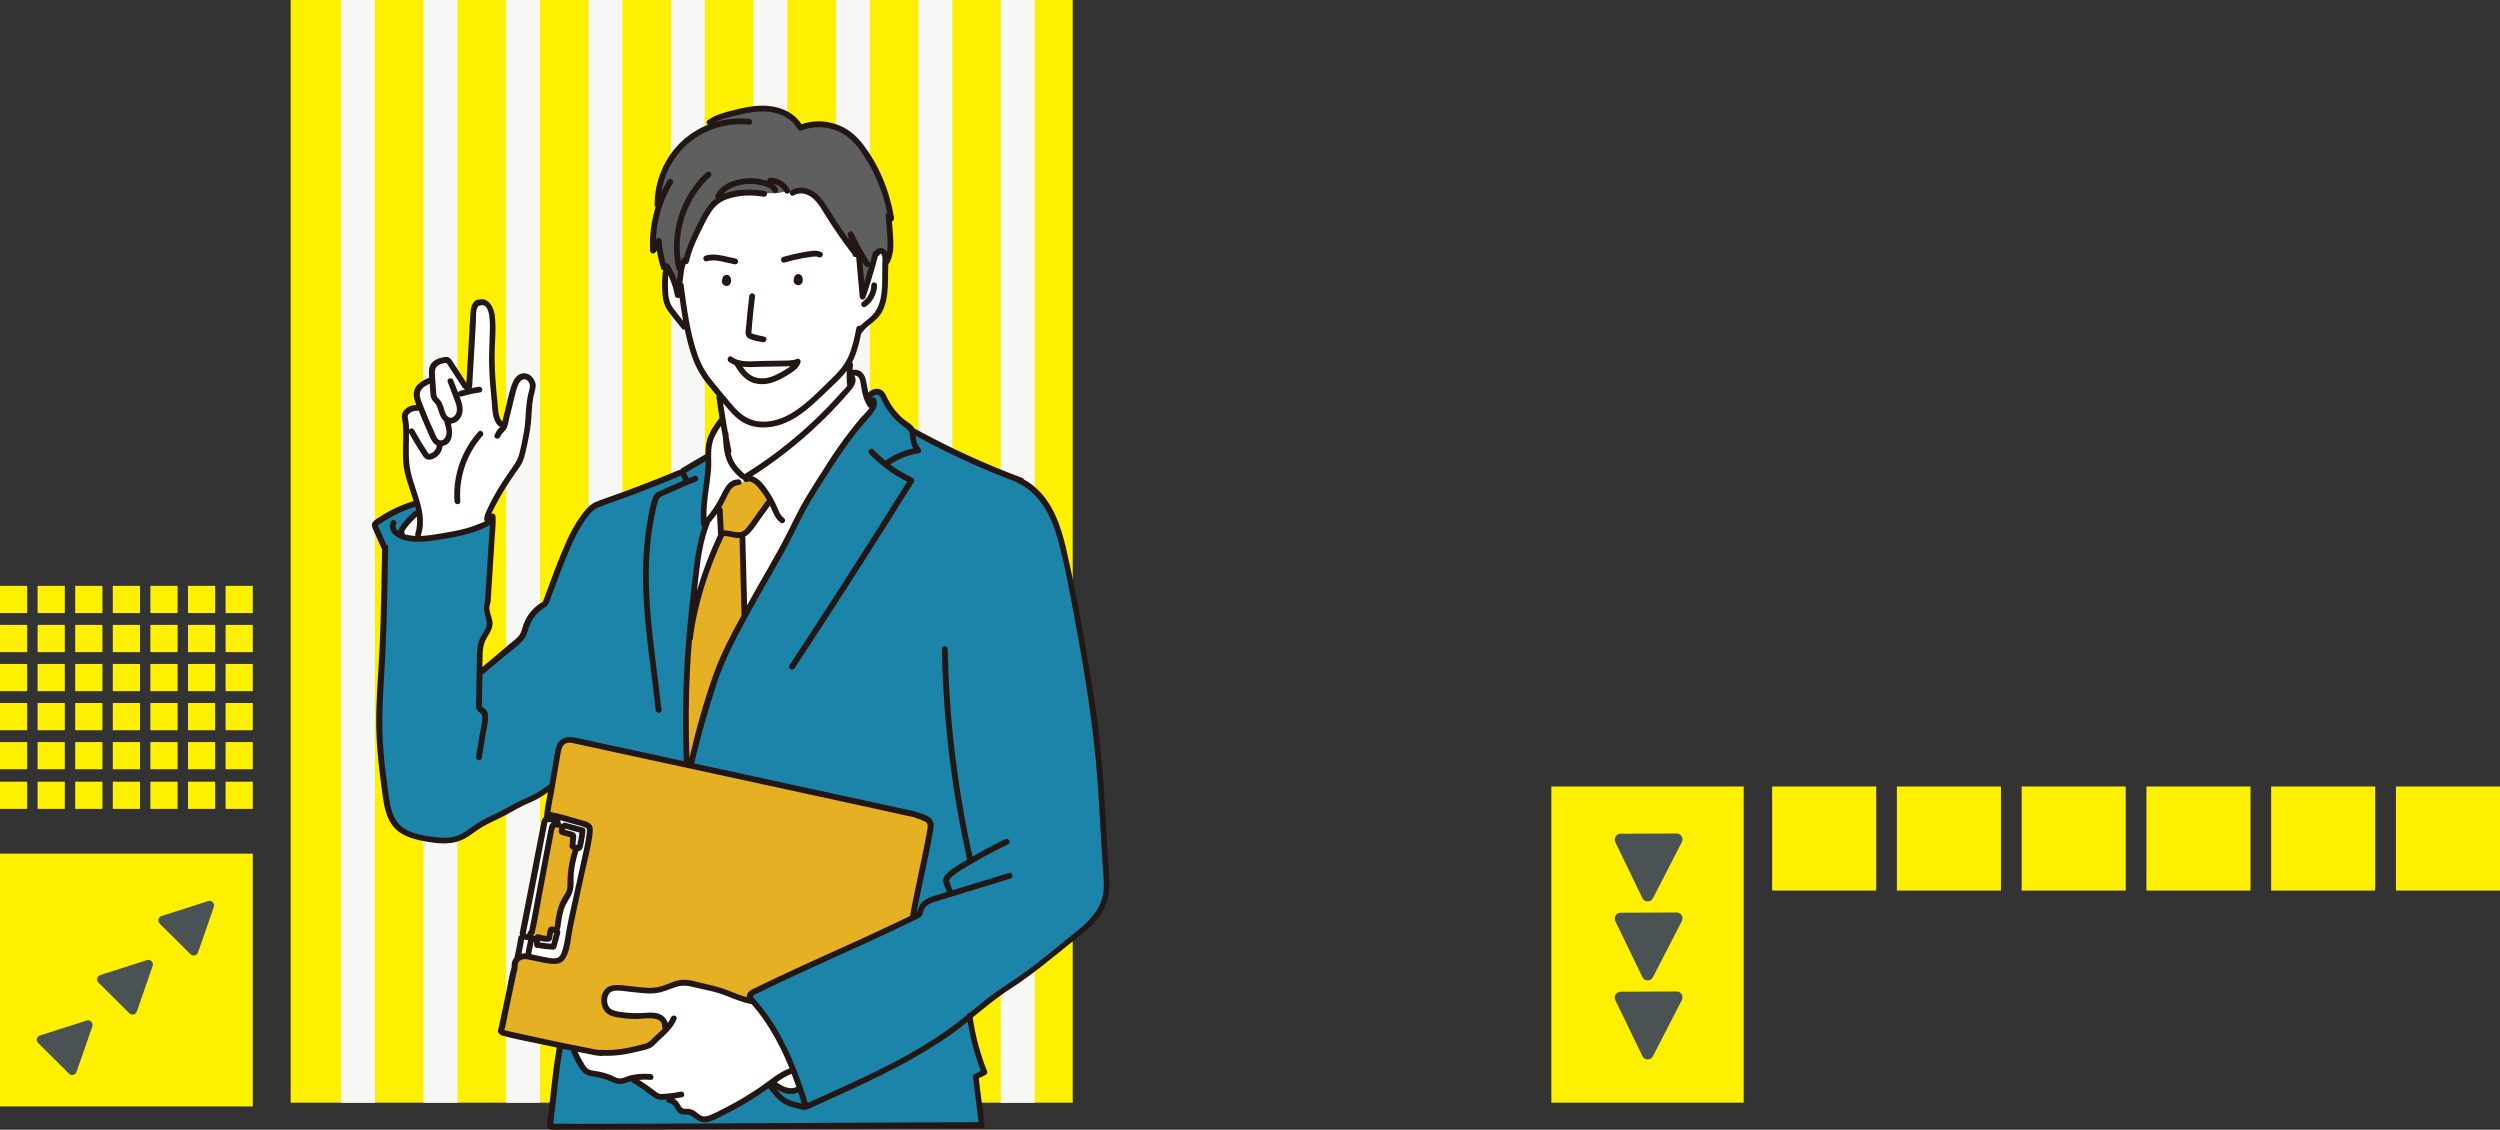 <?xml version="1.0" encoding="UTF-8"?><svg id="_レイヤー_2" xmlns="http://www.w3.org/2000/svg" viewBox="0 0 1186.42 536.13"><rect x="0" y="0" width="1186.42" height="536.13" fill="#333333" stroke="none"/><defs><style>.cls-1{fill:#fff;}.cls-2{fill:#efeeef;}.cls-3{fill:#5f5f5f;}.cls-4{fill:#221714;}.cls-5{fill:#4b5253;fill-rule:evenodd;}.cls-6{fill:#fff000;}.cls-7{fill:#f7f8f5;}.cls-8{fill:#e5b024;}.cls-9{fill:#1b84a8;}</style></defs><g id="_ベース"><rect class="cls-6" x="137.94" width="371.14" height="523.29"/><rect class="cls-6" x="736.22" y="373.24" width="91.27" height="150.05"/><rect class="cls-6" y="405.11" width="119.97" height="119.97"/><rect class="cls-6" y="278.03" width="12.91" height="12.91"/><rect class="cls-6" x="17.84" y="278.03" width="12.91" height="12.91"/><rect class="cls-6" x="35.69" y="278.03" width="12.91" height="12.91"/><rect class="cls-6" x="53.53" y="278.03" width="12.91" height="12.91"/><rect class="cls-6" x="71.37" y="278.03" width="12.91" height="12.91"/><rect class="cls-6" x="89.21" y="278.03" width="12.91" height="12.91"/><rect class="cls-6" x="107.06" y="278.03" width="12.91" height="12.91"/><rect class="cls-6" y="296.56" width="12.91" height="12.91"/><rect class="cls-6" x="17.84" y="296.56" width="12.91" height="12.91"/><rect class="cls-6" x="35.69" y="296.56" width="12.91" height="12.91"/><rect class="cls-6" x="53.53" y="296.56" width="12.91" height="12.91"/><rect class="cls-6" x="71.37" y="296.56" width="12.91" height="12.91"/><rect class="cls-6" x="89.21" y="296.56" width="12.91" height="12.91"/><rect class="cls-6" x="107.06" y="296.56" width="12.91" height="12.91"/><rect class="cls-6" y="315.09" width="12.91" height="12.91"/><rect class="cls-6" x="17.84" y="315.09" width="12.91" height="12.91"/><rect class="cls-6" x="35.69" y="315.09" width="12.91" height="12.91"/><rect class="cls-6" x="53.53" y="315.09" width="12.91" height="12.91"/><rect class="cls-6" x="71.37" y="315.09" width="12.91" height="12.91"/><rect class="cls-6" x="89.21" y="315.09" width="12.91" height="12.91"/><rect class="cls-6" x="107.06" y="315.09" width="12.91" height="12.91"/><rect class="cls-6" y="333.63" width="12.91" height="12.91"/><rect class="cls-6" x="17.84" y="333.63" width="12.91" height="12.91"/><rect class="cls-6" x="35.69" y="333.63" width="12.91" height="12.91"/><rect class="cls-6" x="53.53" y="333.63" width="12.91" height="12.91"/><rect class="cls-6" x="71.37" y="333.63" width="12.91" height="12.91"/><rect class="cls-6" x="89.21" y="333.63" width="12.91" height="12.91"/><rect class="cls-6" x="107.06" y="333.63" width="12.91" height="12.91"/><rect class="cls-6" y="352.16" width="12.91" height="12.91"/><rect class="cls-6" x="17.84" y="352.16" width="12.91" height="12.91"/><rect class="cls-6" x="35.69" y="352.16" width="12.91" height="12.91"/><rect class="cls-6" x="53.53" y="352.16" width="12.91" height="12.91"/><rect class="cls-6" x="71.37" y="352.16" width="12.91" height="12.91"/><rect class="cls-6" x="89.21" y="352.16" width="12.91" height="12.91"/><rect class="cls-6" x="107.06" y="352.16" width="12.91" height="12.91"/><rect class="cls-6" y="370.96" width="12.91" height="12.91"/><rect class="cls-6" x="17.84" y="370.96" width="12.91" height="12.91"/><rect class="cls-6" x="35.69" y="370.96" width="12.91" height="12.91"/><rect class="cls-6" x="53.53" y="370.96" width="12.91" height="12.91"/><rect class="cls-6" x="71.37" y="370.96" width="12.91" height="12.91"/><rect class="cls-6" x="89.21" y="370.96" width="12.91" height="12.91"/><rect class="cls-6" x="107.06" y="370.96" width="12.91" height="12.91"/><path class="cls-5" d="m769.05,395.67l26.63-.11c2.08,0,3.43,2.19,2.48,4.05l-13.75,26.69c-1.05,2.03-3.96,2-4.96-.06l-12.87-26.58c-.89-1.84.44-3.97,2.48-3.98Z"/><path class="cls-5" d="m769.05,433.15l26.63-.11c2.08,0,3.43,2.19,2.48,4.05l-13.75,26.69c-1.05,2.03-3.96,2-4.96-.06l-12.87-26.58c-.89-1.84.44-3.97,2.48-3.98Z"/><path class="cls-5" d="m769.05,470.63l26.63-.11c2.08,0,3.43,2.19,2.48,4.05l-13.75,26.69c-1.05,2.03-3.96,2-4.96-.06l-12.87-26.58c-.89-1.84.44-3.97,2.48-3.98Z"/><path class="cls-5" d="m32.76,509.52l-14.66-14.54c-1.15-1.14-.68-3.09.86-3.58l22.18-7.09c1.69-.54,3.27,1.08,2.69,2.76l-7.52,21.63c-.52,1.5-2.42,1.94-3.55.82Z"/><path class="cls-5" d="m61.38,480.84l-14.66-14.54c-1.15-1.14-.68-3.09.86-3.58l22.18-7.09c1.69-.54,3.27,1.08,2.69,2.76l-7.52,21.63c-.52,1.5-2.42,1.94-3.55.82Z"/><path class="cls-5" d="m90.41,452.85l-14.66-14.54c-1.15-1.14-.68-3.09.86-3.58l22.18-7.09c1.69-.54,3.27,1.08,2.69,2.76l-7.52,21.63c-.52,1.5-2.42,1.94-3.55.82Z"/><rect class="cls-7" x="161.85" y="0" width="16.11" height="523.36" transform="translate(339.82 523.37) rotate(180)"/><rect class="cls-7" x="200.99" y="0" width="16.11" height="523.36" transform="translate(418.09 523.37) rotate(180)"/><rect class="cls-7" x="240.13" y="0" width="16.11" height="523.36" transform="translate(496.36 523.37) rotate(180)"/><rect class="cls-7" x="279.26" y="0" width="16.11" height="523.36" transform="translate(574.64 523.37) rotate(180)"/><rect class="cls-7" x="318.4" y="0" width="16.11" height="523.36" transform="translate(652.91 523.37) rotate(180)"/><rect class="cls-7" x="357.54" y="0" width="16.11" height="523.36" transform="translate(731.18 523.37) rotate(180)"/><rect class="cls-7" x="396.67" y="0" width="16.11" height="523.36" transform="translate(809.46 523.37) rotate(180)"/><rect class="cls-7" x="435.81" y="0" width="16.11" height="523.36" transform="translate(887.73 523.37) rotate(180)"/><rect class="cls-7" x="474.95" y="0" width="16.11" height="523.36" transform="translate(966.01 523.37) rotate(180)"/><path class="cls-9" d="m267.01,497.32c-.08,0-.17.03-.24.08-.09.07-.15.17-.16.28,0,.03,0,.07,0,.1-1.35,7.53-2.22,15.36-3.06,22.92-.45,4.1-.92,8.34-1.46,12.49-.01.11.02.23.09.31.07.09.18.13.29.14,5.65.06,11.29.08,16.94.08,2.65,0,5.3,0,7.95,0,16.91-.04,33.83-.11,50.74-.19,17.34-.08,34.69-.17,52.03-.26l11.74-.06c14.33-.07,28.67-.15,43-.2h1.14c4.67-.02,9.34-.04,14.01-.04.62,0,1.24-.01,1.86-.03.62-.01,1.25-.03,1.87-.03,0,0,.59,0,.59,0,.11,0,.22-.05.29-.13.08-.08.11-.2.1-.31-.37-3.45-.82-6.95-1.27-10.33-.48-3.68-.98-7.49-1.36-11.25-.03-.27.2-.67.47-.8l3.07-1.55c.18-.09.27-.31.19-.5-2.89-7.42-4.99-15.24-6.25-23.26-.02-.14-.12-.26-.25-.31-.05-.02-.1-.03-.14-.03-.09,0-.18.03-.25.09-2.72,2.19-5.96,4.74-9.41,7.1-18.95,12.99-40.26,22.59-60.87,31.88l-5.73,2.58c-.15.07-.31.1-.48.1-.09,0-.17,0-.26-.02-.02,0-.05,0-.07,0-.07,0-.14.02-.2.05-.15.09-.3.13-.46.13-.08,0-.17-.01-.25-.03-.58-.15-1.16-.29-1.75-.43-2.84-.68-5.78-1.38-8.16-3.02-2.48-1.71-4.32-4.04-6.29-6.69-.08-.1-.2-.16-.32-.16-.08,0-.16.02-.23.07-1.85,1.31-3.36,2.35-4.76,3.27-5.1,3.34-10.45,6.42-15.9,9.14-.54.27-1.1.56-1.66.86-2.19,1.15-4.45,2.34-6.72,2.75-.35.06-.7.09-1.03.09-1.85,0-3.33-.94-4.66-1.97-1.18-.91-2.2-1.69-3.85-1.71h-1.11c-.74,0-1.34-.05-1.93-.33-.96-.46-1.4-1.3-1.92-2.26-.91-1.69-2.05-2.62-3.71-3.06-.72-.19-.68-.84-.65-1.03.02-.12-.02-.24-.1-.33-.07-.08-.18-.12-.29-.12-.01,0-.02,0-.03,0-.66.06-1.34.11-2.01.11-1.39,0-2.44-.25-3.3-.8-1.06-.67-2.08-1.46-3.07-2.24-.75-.58-1.49-1.17-2.26-1.7-1.8-1.25-3.72-2.5-5.71-3.71-.04-.02-.07-.06-.13-.12-.08-.09-.25-.19-.39-.19-.02,0-.04,0-.06,0-.94.23-1.81.49-2.67.79-1.06.37-1.83.53-2.56.53-.63,0-1.24-.12-1.87-.38-.55-.22-1.09-.45-1.63-.67-1.2-.5-2.44-1.03-3.73-1.42-2.03-.63-4.14-1.01-5.95-1.31-1.46-.25-2.98-.66-4.17-2-2.32-2.62-3.88-6.11-5.16-9.17-.07-.17-.08-.33-.03-.51.03-.1,0-.22-.05-.31-.06-.09-.15-.16-.26-.18l-1.62-.32c-.82-.16-1.65-.32-2.47-.5-.03,0-.05,0-.08,0Z"/><path class="cls-1" d="m326.2,526.57c.22,0,.45,0,.69.03.87.1,1.72.43,2.59,1,.42.27.82.59,1.21.9.45.36.91.73,1.42,1.04.72.44,1.46.66,2.25.66.7,0,1.46-.17,2.39-.53,2.55-1,5.05-2.3,7.45-3.56l.85-.44c5.24-2.73,10.39-5.78,15.3-9.09,1.36-.91,2.71-1.92,4.02-2.88,3.25-2.41,6.62-4.9,10.41-6.31.1-.04.18-.11.22-.21.04-.1.04-.21,0-.31-2.93-7.22-6.08-13.5-9.63-19.21-1.77-2.84-3.51-5.35-5.33-7.67-.94-1.19-1.9-2.35-2.88-3.45l-.25-.27c-.06-.06-.13-.11-.22-.12-4.29-.88-8.43-2.5-11.98-3.96-3.84-1.57-7.92-2.45-11.86-3.3l-.49-.1c-.68-.15-1.35-.31-2.02-.47-2.03-.49-3.94-.95-5.97-.95-1.15,0-2.22.15-3.27.46-1.2.36-2.38.8-3.51,1.23-2.22.84-4.32,1.63-6.67,1.87-.82.08-1.66.13-2.59.13-2.32,0-4.71-.27-7.02-.53-.97-.11-1.93-.22-2.88-.31-.53-.05-1.1-.13-1.69-.21-1.15-.16-2.45-.33-3.68-.33s-2.18.17-2.99.51c-1.06.45-1.85,1.43-2.22,2.77-.49,1.78-.17,3.92.77,5.21,1.21,1.65,3.29,2.01,4.97,2.31,2,.36,4.18.58,6.47.67.62.02,1.24.04,1.86.04,1.4,0,2.86-.06,4.61-.17.75-.05,1.52-.1,2.28-.1,1.22,0,2.2.12,3.1.38,2.25.64,4.01,2.34,4.49,4.33.04.15.16.27.31.3.03,0,.05,0,.08,0,.13,0,.25-.06.32-.16.67-.94,1.18-1.84,1.55-2.76.25-.61.8-.68,1.02-.68.37,0,.72.16.88.4.13.19.14.43.03.71-1.29,3.2-3.5,5.56-5.49,7.45-.45.42-.9.84-1.35,1.26-.78.72-1.56,1.44-2.3,2.19l-.52.53c-.86.89-1.68,1.73-2.79,2.21-1.27.55-2.7.87-4.08,1.18-.45.1-.91.2-1.35.31-2.38.58-4.22.98-5.97,1.29-2.9.51-5.8.77-8.62.77-.69,0-1.38-.01-2.08-.05h-.02c-.06,0-.12.01-.18.04-.14.07-.28.11-.43.11-1.74-.03-3.53-.41-5.26-.77-.57-.12-1.14-.24-1.69-.35-.88-.17-1.77-.35-2.65-.53l-1.69-.34s-.05,0-.08,0c-.12,0-.23.05-.31.15-.09.11-.11.27-.05.41.69,1.59,1.41,3.02,2.2,4.37l.34.59c.76,1.35,1.62,2.87,2.98,3.59,1.01.53,2.22.68,3.39.83.55.07,1.09.14,1.59.24,1.65.35,3.29.83,4.88,1.41.47.17.98.42,1.51.69,1.16.57,2.36,1.17,3.48,1.18h0c1.08,0,2.18-.43,3.23-.84.62-.24,1.21-.47,1.76-.61,2.18-.53,4.44-.79,6.72-.79.96,0,1.94.05,2.91.14.75.07.99.75.97,1.18,0,.19-.09.8-.77.8-1.01-.09-1.92-.14-2.81-.14-.95,0-1.92.05-2.88.15-.17.02-.31.14-.34.3-.04.16.03.33.17.42,2.9,1.86,5.45,3.64,7.79,5.45l.11.09c.73.56,1.42,1.1,2.46,1.18.22.02.45.02.68.02.59,0,1.19-.05,1.78-.1l.54-.04c2.16-.16,4.34-.48,6.66-.99.09-.02.17-.03.25-.03.58,0,.94.51.99.98.03.23.01.79-.68.94-1.19.26-2.44.48-3.84.68-.17.02-.3.15-.33.32-.03.17.05.33.2.42.51.28.94.58,1.31.92.56.51.91,1.11,1.28,1.74.2.35.4.69.65,1.04.74,1.06,1.67,1.15,2.47,1.15h.83Z"/><path class="cls-9" d="m368.46,516.41c-.11,0-.22.04-.3.13-.13.14-.13.36-.01.51,1.13,1.42,2.52,3.04,4.33,4.23,2.23,1.48,4.9,2.1,7.49,2.7l.43.1s.06,0,.09,0c.11,0,.21-.04.29-.13.1-.1.13-.25.09-.39-.55-1.78-1.11-3.56-1.7-5.33-.04-.11-.12-.19-.22-.24-.05-.02-.1-.03-.16-.03-.06,0-.11.01-.17.04-1.01.47-2.12.7-3.32.7-.61,0-1.25-.06-1.89-.19-1.46-.29-2.92-.92-4.75-2.06-.06-.04-.14-.06-.21-.06Z"/><path class="cls-9" d="m479.19,414.6c.51,0,.8.45.86.86.06.41-.08.92-.67,1.1l-34.42,10.53c-2.55.76-5.73,1.7-6.87,4.3-.19.44-.3.88-.4,1.31-.17.71-.32,1.32-.82,1.84-.7.74-1.76,1.21-2.79,1.66-.34.15-.68.3-.99.45-3.08,1.51-6.17,2.99-9.27,4.45-5.33,2.52-11.07,5.17-18.61,8.6-2.79,1.27-5.59,2.53-8.39,3.8-9.35,4.23-19.01,8.6-28.44,13.08-3.21,1.52-6.41,3.07-9.6,4.64l-.26.13c-.6.28-1.22.57-1.41,1.17-.11.34-.06.74.17,1.16.14.27.35.51.53.71.03.04.07.06.11.09.17.09.28.2.34.35.02.05.05.09.09.13.13.13.26.26.37.39.85.97,1.69,1.97,2.49,2.99,3.37,4.26,6.51,9.08,9.33,14.35,4.71,8.77,8.63,18.56,12.36,30.83.03.11.11.2.22.25.05.02.11.04.16.04s.11-.01.16-.03l7.64-3.45c21.65-9.76,44.03-19.86,63.13-34.43,1.75-1.33,3.43-2.69,4.86-3.85.08-.06.13-.15.14-.25.08-.55.61-.6.77-.6.09,0,.18-.03.25-.09l2.01-1.65c2.09-1.72,4.19-3.44,6.31-5.12,3.42-2.7,7.08-5.15,10.62-7.52,1.38-.93,2.76-1.85,4.14-2.8,7.54-5.18,14.76-11.09,21.74-16.8,2.36-1.93,4.73-3.87,7.1-5.77,5.06-4.06,8.43-8.1,10.32-12.36,2.25-5.07,1.8-10.6,1.37-15.95-.07-.9-.14-1.79-.2-2.67-.39-5.85-.72-11.7-1.05-17.55-.4-7.13-.82-14.5-1.34-21.75-2.03-28.51-6.94-56.69-10.99-78.06-.35-1.83-.69-3.66-1.03-5.5-1.99-10.64-4.04-21.64-7-32.18-3.85-13.72-10.08-22.41-19.07-26.57-.15-.07-.26-.16-.35-.29-.05-.06-.11-.11-.18-.14-16.44-6.23-32.57-13.63-47.96-21.98-.06-.03-.12-.05-.19-.05-.07,0-.15.02-.21.06-.12.08-.19.21-.18.36v.26c.13,2.29.91,4.28,2.35,5.94.26.3.34.81.2,1.19-.1.27-.29.43-.57.47-5.01.73-9.66,2.54-13.84,5.37-.11.07-.17.19-.17.32,0,.13.06.25.16.33,3.39,2.52,7.02,4.69,10.79,6.46.19.09.33.28.41.52.08.28.05.59-.08.8-4.11,6.6-8.25,13.19-12.4,19.77-14.41,22.83-29.3,45.92-44.26,68.64-.25.38-.58.46-.81.46-.4,0-.81-.23-.99-.57-.15-.27-.12-.56.07-.85,4.28-6.5,8.54-13.01,12.79-19.53,14.38-22.1,28.88-44.86,43.09-67.65.06-.09.08-.21.04-.32-.03-.11-.1-.2-.2-.25-6.69-3.33-12.7-7.76-17.85-13.14-.39-.4-.29-.82-.2-1.02.17-.4.57-.68.95-.68.23,0,.44.1.63.3,1.74,1.82,3.66,3.59,5.73,5.28.07.06.16.09.25.09.08,0,.16-.03.23-.08,3.94-2.86,8.34-4.8,13.07-5.78.12-.03.23-.11.28-.22.05-.11.05-.25-.01-.36-1.21-2.15-1.51-4.44-1.65-6.59-.12-1.84-1.39-2.71-2.62-3.56-.29-.2-.59-.4-.88-.62-1.24-.95-2.39-1.96-3.42-3-2.26-2.29-4.16-4.86-5.66-7.65-.15-.28-.3-.64-.46-1.03-.51-1.22-1.14-2.74-2.34-3.12-.22-.07-.44-.1-.67-.1-1.32,0-2.56,1.16-3.14,2.23-.09.12-.22.39-.16.52.07.14.25.31.4.31,0,0,0,0,.01,0,.16,0,.34-.03.39-.18.15-.43.61-.76,1.04-.76.3,0,.53.16.69.48,1.23,2.56-.24,4.85-1.84,6.76-.84,1-1.69,1.98-2.55,2.97-1.36,1.57-2.76,3.19-4.09,4.85-4.16,5.19-8.11,10.74-12.09,16.99-.82,1.29-1.64,2.57-2.47,3.86-2.67,4.17-5.44,8.48-8.01,12.81-2.59,4.36-4.87,8.96-7.08,13.42-.62,1.25-1.24,2.5-1.87,3.74-3.57,7.08-7.6,14.09-11.5,20.87-2.61,4.54-5.32,9.23-7.85,13.91l-.72,1.33c-5.87,10.8-11.94,21.97-15.74,33.9-4.72,14.82-7.94,26.33-10.44,37.32-.02.1,0,.21.05.3.06.09.15.15.25.17l40.35,8.74c15.04,3.26,30.08,6.52,45.12,9.8l1.74.38c4.2.91,8.4,1.83,12.59,2.75.59.13,1.19.25,1.79.37,1.3.26,2.65.54,3.93.9.12.04.23.09.35.18.04.03.08.05.13.07l.2.06c2.67.78,6.7,1.97,7.09,4.89.15,1.1-.05,2.28-.25,3.43l-.07.42c-.93,5.65-2.15,11.35-3.33,16.87-.34,1.61-1.33,6.29-1.33,6.29-.71,3.39-1.43,6.78-2.12,10.18-.3,1.44-.59,2.88-.86,4.33l-.08.44c-.03.18.05.35.22.43.05.03.11.04.17.04.11,0,.23-.05.3-.14.27-.33.45-.64.57-.98.84-2.53,1.97-3.96,4.03-5.1,1.95-1.08,4.17-1.72,6.31-2.35.54-.16,1.07-.31,1.6-.47l1.73-.53c.11-.03.19-.11.24-.21.05-.1.05-.22,0-.32l-.4-.95c-.49-1.17-1-2.37-1.29-3.56-.27-1.13.07-2.18,1.07-3.29,1.96-2.18,4.6-3.77,7.16-5.3l.99-.59c.39-.24.78-.46,1.17-.69l.75-.44c.15-.09.22-.26.18-.43-1.62-7.23-3.05-14.34-4.27-21.14-4.63-25.88-7.24-52.37-7.74-78.74,0-.27.07-.49.23-.65.17-.18.44-.28.73-.28.37,0,1,.2,1.02.95.14,7.55.45,15.06.91,22.35,1.62,25.4,5.27,51.04,10.86,76.21.03.12.11.22.23.28.05.02.1.03.16.03.07,0,.14-.02.2-.05,5.06-2.92,10.29-5.69,15.54-8.23.16-.07.31-.11.46-.11.53,0,.95.45,1.05.89.05.23.06.65-.46.9-6.08,2.94-12.02,6.13-17.67,9.47l-1.46.86c-2.32,1.35-4.72,2.75-6.82,4.45-.68.55-1.21,1.04-1.66,1.53-.78.84-.76,1.43-.43,2.35.35.97.73,1.94,1.11,2.9l.31.79c.06.16.21.25.37.25.04,0,.08,0,.12-.02l26.72-8.17c.11-.03.22-.05.31-.05Z"/><path class="cls-1" d="m375.65,509.19s-.09,0-.13.02c-2.73.98-5.11,2.62-7.13,4.09-.1.08-.16.2-.16.33,0,.13.07.25.17.32,1.52,1.03,3.16,2.07,5.03,2.57.65.17,1.34.26,1.98.26,1.02,0,1.96-.23,2.71-.65.16-.09.24-.29.18-.47-.65-1.89-1.4-3.92-2.28-6.21-.06-.16-.21-.25-.37-.25Z"/><path class="cls-8" d="m249.11,454.73c-1.22,0-2.27.41-2.97,1.16-.66.71-.97,1.68-.89,2.81,0,.12,0,.23-.05.37-.02.06-.02.13-.01.2.03.16.02.31-.02.47-.32,1.02-.53,2.08-.74,3.1-.07.37-.15.75-.23,1.12-.77,3.56-1.51,7.13-2.26,10.7l-.96,4.57c-.21.98-.4,1.97-.59,2.97-.41,2.16-.84,4.39-1.44,6.5-.03.1-.02.21.03.3.05.09.14.16.24.19,1.49.42,3.02.75,4.51,1.08l1.56.34c7.37,1.66,15.12,3.33,23.69,5.09,3.48.72,7.21,1.48,10.9,2.17.42.08.84.16,1.27.25,1.09.22,2.22.44,3.24.56.01,0,.03,0,.04,0,.05,0,.11-.01.16-.03.12-.05.24-.07.36-.07.99.06,1.93.1,2.88.1,6.57,0,13-1.52,18.41-3.02,1.62-.45,2.53-1.37,3.58-2.43l.45-.45c.67-.66,1.36-1.3,2.05-1.94l1.02-.95c.52-.49,1.04-.99,1.55-1.5.08-.08.12-.18.11-.29,0-.11-.05-.21-.13-.28-.19-.16-.27-.39-.25-.69.07-1.09-.23-2-.87-2.69-1.03-1.09-2.94-1.62-5.85-1.62-1.4,0-2.8.11-4.04.22-.91.07-1.7.14-2.27.14-2.4-.03-4.79-.23-7.21-.58-1.8-.26-3.85-.56-5.48-1.57-2.2-1.35-3.46-4.3-3.13-7.34.29-2.64,1.74-4.66,3.9-5.41.94-.33,2.03-.49,3.32-.49s2.57.15,3.82.3c.55.06,1.08.13,1.6.17.99.09,2,.21,3.02.34,2.24.27,4.55.54,6.82.54,1.52,0,2.87-.12,4.12-.38,1.73-.35,3.38-1,4.98-1.63,1.8-.71,3.67-1.44,5.62-1.72.51-.07,1.05-.11,1.61-.11,2.25,0,4.55.6,6.78,1.18.95.25,1.88.49,2.81.69,3.73.79,7.71,1.75,11.6,3.35,2.5,1.03,5.49,2.2,8.66,3.07.03,0,.07.01.1.01.1,0,.19-.04.27-.1.1-.09.15-.23.12-.36-.39-2.07,1.58-3.01,3.49-3.91l.59-.28c3.28-1.61,6.58-3.19,9.88-4.75,8.89-4.2,18.01-8.33,26.82-12.31,3.83-1.73,7.67-3.47,11.5-5.22,7.49-3.42,13.62-6.27,19.28-8.98,1.76-.84,3.52-1.69,5.27-2.55l.23-.1c.12-.06.29-.21.31-.34.27-2.02.69-4.05,1.1-6.02l.26-1.25c.8-3.9,1.62-7.8,2.44-11.69.77-3.65,1.53-7.29,2.28-10.95.63-3.06,1.28-6.23,1.85-9.44.15-.83.36-2.06.42-2.62.15-1.43-.04-2.46-1.46-3.2-1.35-.71-2.87-1.31-4.67-1.84-.09-.03-.17-.08-.27-.15-.04-.03-.11-.06-.16-.07l-.21-.05c-4.77-1.01-9.53-2.07-14.3-3.12-3.04-.67-6.08-1.35-9.12-2.01-15.13-3.29-30.27-6.58-45.41-9.86l-85.61-18.56-7.11-1.55c-.62-.13-1.35-.27-2.09-.27-.62,0-1.17.1-1.68.29-2.11.83-2.57,3.24-2.9,5.01-.25,1.32-.47,2.65-.69,3.98l-.32,1.89-2.06,12.05c-.2,1.15-.42,2.31-.65,3.48-.42,2.15-.85,4.37-1.1,6.56-.02.21.12.4.33.44,3.75.62,7.55,1.74,11.23,2.83l2.28.67c.35.1.72.2,1.1.3,1.32.34,2.69.7,3.72,1.37,1.01.66,1.49,1.73,1.43,3.18-.1,2.18-.49,4.38-.95,6.81-.55,2.88-1.23,5.78-1.89,8.59-.44,1.88-.88,3.76-1.29,5.64-.72,3.33-3.74,17.41-3.74,17.41-.81,3.73-1.65,7.58-2.26,11.42l-.18,1.19c-.52,3.43-1.11,7.33-3.15,10.01-.98,1.29-2.43,1.89-4.55,1.89-1.41,0-2.91-.27-4.24-.51l-1.02-.18c-1.24-.21-2.5-.49-3.71-.75-1.27-.28-2.59-.57-3.9-.79-.32-.05-.63-.08-.93-.08Z"/><path class="cls-1" d="m253.42,446.54c-.22,0-.51.09-.55.27l-1.13,5.57s-.1.19-.1.19c-.06.11-.06.24-.01.36.05.11.16.2.28.22.79.16,1.58.33,2.37.51,1.11.25,2.22.5,3.34.69.4.07.82.16,1.27.25,1.2.25,2.56.53,3.82.53.75,0,1.39-.1,1.96-.3,1.91-.68,2.6-3.52,3.06-5.4l.1-.42c.48-1.93.8-3.92,1.1-5.84.58-3.69,1.37-7.28,2.12-10.75l.56-2.57c.87-4.07,1.78-8.13,2.7-12.19,1.16-5.15,2.35-10.48,3.45-15.74.43-2.04.94-4.74,1.16-7.48.1-1.25-.18-1.8-1.12-2.17-1.6-.63-3.3-1.08-4.94-1.53l-1.05-.29c-.84-.23-1.69-.48-2.55-.72-1.12-.32-2.26-.65-3.39-.95-.03,0-.07-.01-.1-.01-.13,0-.25.06-.32.17-.1.14-.1.32,0,.45.19.27.18.57.13.77-.04.16.02.32.16.42.19.14.31.33.34.57.01.12.08.23.19.29.06.04.13.06.2.06.05,0,.09,0,.14-.02.1-.04.19-.07.27-.08.13-.01.24-.09.3-.2.1-.18.33-.48.76-.48.09,0,.19.01.28.04l8.54,2.34c.37.1.77.52.73.91-.23,2.32-.58,4.57-1.04,6.69l-.05.23c-.16.76-.33,1.55-.85,2.05-.3.29-.66.45-1.11.47-.18.01-.34.15-.37.33,0,.02-.01.12-.01.14-1.12,3.55-1.85,7.04-2.17,10.38-.1,1.04-.09,2.15-.08,3.22.01,1.94.03,3.95-.59,5.69-.47,1.33-1.2,2.58-1.9,3.78-.79,1.36-1.62,2.77-2.12,4.36-.9,2.87-1.31,5.88-1.71,8.79-.03.24-.13.4-.3.52-.09.06-.15.16-.16.27-.01.11.02.22.09.3.27.32.4.7.39,1.1-.01.4-.15.84-.27,1.27-.05.16-.1.32-.14.48l-.96,3.59c-.05.18-.09.36-.13.54-.1.46-.21.93-.41,1.3-.25.48-.71.73-1.34.73h-.16c-2.32-.16-4.78-.46-7.53-.92-.25-.04-.4-.22-.49-.36-.16-.25-.22-.59-.16-.84.02-.07.02-.15,0-.22-.03-.11-.06-.2-.06-.28l.02-.68c0-.19-.13-.36-.32-.4-.04,0-.08,0-.12,0Z"/><path class="cls-1" d="m248.72,445.33c-.06,0-.13.01-.19.05-.11.06-.18.16-.2.29-.34,2.1-.76,4.33-1.28,6.81-.03.13.01.27.11.36.07.07.17.11.27.11.03,0,.06,0,.09-.01.5-.12,1.02-.19,1.55-.19.13,0,.26,0,.39.01h.02c.11,0,.22-.05.3-.14.08-.09.11-.22.09-.34-.04-.19-.05-.35-.02-.49l1.16-5.73c.03-.14-.02-.28-.12-.37-.07-.07-.17-.1-.27-.1-.04,0-.08,0-.12.02-.11.03-.21.06-.31.07h-.03c-.35,0-.61-.04-.85-.11-.09-.03-.17-.07-.26-.12l-.18-.09c-.05-.02-.11-.04-.16-.04Z"/><path class="cls-2" d="m261.91,448.11c.13-.18.16-.43.22-.61l1.03-3.85.2-.81c.05-.21-.07-.43-.28-.48l-.49-.13s-.07-.01-.1-.01c-.07,0-.14.02-.2.05-.09.05-.16.14-.18.25-.15.6-.23,1.16-.31,1.73-.04.27-.08.54-.12.82-.14.85-.75,1.38-1.63,1.44-.13,0-.26.01-.39.01-.77,0-1.57-.12-2.19-.23-.37-.06-.74-.15-1.1-.25-.03,0-.07-.01-.1-.01-.08,0-.17.03-.23.08-.1.07-.16.19-.16.31l-.02.79c0,.2.14.37.33.4.95.15,1.78.28,2.62.37.63.07,1.27.14,1.91.2,0,0,.93.08.94.08.11,0,.21-.04.28-.12Z"/><path class="cls-8" d="m258.96,444.62c0,.21.18.38.39.38h0c.21,0,.38-.16.39-.37,0-.09-.02-.17-.06-.24.06-.06.11-.14.12-.23.04-.31.08-.62.13-.93l.05-.28c.17-1.07.38-2.4,1.3-2.81.18-.08.36-.12.56-.12.36,0,.74.12,1.13.24l.14.04s.08.02.11.02c.1,0,.19-.03.26-.1.1-.09.15-.23.13-.36-.02-.14-.04-.24-.03-.34.4-2.97.82-6.04,1.77-8.94.45-1.39.99-2.66,1.59-3.78.27-.5.58-.98.89-1.46.5-.78,1.02-1.59,1.38-2.49.5-1.24.48-2.54.46-3.8,0-.36,0-.72,0-1.07.04-1.71.17-3.46.39-5.22.39-3.11,1.08-6.24,2.06-9.3.04-.1.05-.24,0-.33-.04-.1-.11-.2-.21-.23-.81-.29-1.16-.63-1.25-1.21-.05-.32,0-.67.04-1.04l.04-.37.19-1.96c.03-.32.06-.65.09-.97.01-.19-.11-.36-.29-.41-.64-.18-1.29-.35-1.94-.51l-1.25-.32c-.9-.22-1.68-.42-1.95-1.23-.12-.38-.03-.8.06-1.25l.17-.82c.03-.13-.02-.27-.12-.37-.07-.07-.17-.11-.27-.11-.03,0-.07,0-.1.01-.1.02-.18.04-.27.04-.07,0-.15,0-.23-.03-.42-.11-.7-.16-.94-.16-.9,0-1.09.77-1.22,1.29-.08.33-.15.67-.21,1.01l-.08.43c-.3,1.47-.58,2.94-.86,4.41-1.17,6.1-2.31,12.21-3.45,18.32l-1.31,6.98c-.32,1.71-.63,3.43-.94,5.15-.76,4.24-1.54,8.63-2.54,12.88-.07.3-.23.5-.49.61-.18.07-.28.27-.23.46,0,.03.04.15.06.18l.08.13s.08.09.1.11c.2.15.33.22.45.29.17.06.3.1.43.13.03,0,.07.01.1.01.14,0,.28-.08.35-.21.15-.27.33-.44.6-.54.16-.06.32-.09.49-.09.32,0,.66.11,1.02.23l.33.1c.65.2,1.29.33,1.84.4.18.02.36.04.55.05,0,0-.02.1-.01.13Z"/><path class="cls-1" d="m249.3,443.26l.18.19c.11.08.18.12.25.16.14.05.22.07.29.09,0,0,.17.01.18.01.21,0,.39-.16.4-.36.04-.51.27-1,.62-1.35.07-.06.26-.21.28-.31.47-2.03.85-4.11,1.23-6.13l.36-1.91c1.08-5.66,2.14-11.32,3.19-16.98l2.07-11.06c.64-3.39,1.28-6.79,1.95-10.18l.13-.66c.14-.73.28-1.46.45-2.18.2-.88.62-1.53,1.23-1.93.13-.09.2-.24.17-.4-.03-.16-.15-.28-.3-.32l-.18-.05c-.11-.03-.22-.07-.34-.08-.25-.04-1.02-.14-1.43-.14-.17,0-.34,0-.48.13-.21.2-.26.56-.31,1.08,0,.1-.02.19-.03.24l-.87,4.41c-1.07,5.47-2.12,10.94-3.16,16.42-1.93,10.11-3.93,20.55-6.06,30.79,0,0-.01.08-.01.1v-.04s0,.07.01.1c0,.04,0,.07.01.09.02.04.05.09.08.12.02.04.05.08.08.12Z"/><path class="cls-2" d="m269.91,394.67c.18.05.37.09.56.13.75.17,1.52.35,2.02.82.65.61.55,1.5.44,2.45l-.26,2.66c-.02.19.1.36.27.42l.47.15c.08.03.18.05.27.07.04.01.1.02.15.02.08,0,.16-.01.21-.04.09-.05.22-.13.24-.23l.09-.37c.1-.43.19-.87.28-1.31.26-1.3.49-2.71.68-4.31.02-.19-.1-.38-.29-.43l-6.8-1.86s-.07-.01-.1-.01c-.07,0-.14.02-.21.06-.09.06-.16.15-.18.26l-.12.56c-.03.14.02.28.12.37-.13.04,2.13.6,2.13.6Z"/><path class="cls-9" d="m178.98,249.57c.09.5.35,1,.59,1.45.1.19.2.37.27.54l3.09,6.96c.04.1.13.18.23.21.23.08.6.29.59.87-.26,16.31-.52,33.1-1.26,49.59-.17,3.74-.39,7.48-.62,11.22-.62,10.4-1.27,21.15-.62,31.8.41,6.74,1.14,13.74,2.24,21.4.1.71.2,1.43.29,2.17.71,5.39,1.51,11.5,5.29,15.59,4.36,4.71,12.12,5.64,17.79,6.31,1.46.17,2.75.26,3.96.26,2.5,0,4.65-.36,6.58-1.11,2.31-.89,4.33-2.35,6.29-3.76l1.08-.77c3.18-2.25,6.76-4,10.22-5.69,2.41-1.18,4.91-2.4,7.26-3.78,3.05-1.8,6.13-3.15,9.38-4.58,3.15-1.38,5.93-3.38,8.61-5.31.22-.16.35-.22.49-.24.17-.02.3-.16.33-.32l1.87-10.94c.24-1.41.48-2.81.73-4.22.28-1.56.59-3.07,1.36-4.35,1.1-1.83,2.9-2.76,5.36-2.76.83,0,1.74.11,2.7.32,2.36.52,8.03,1.75,8.03,1.75,12.1,2.63,24.21,5.25,36.31,7.87l6.99,1.51s.06,0,.08,0c.1,0,.2-.04.27-.11.1-.09.14-.22.12-.35l-.04-.15c-.34-8.54-.45-17.11-.35-25.43.19-15.1,1.11-30.35,2.72-45.32.65-6.02,1.52-13.94,2.51-21.83.64-5.09,1.66-11.76,3.89-18.2.05-.15,0-.32-.11-.43-.23-.2-.38-.49-.41-.78-.64-5.86.16-11.76.94-17.47.45-3.31.92-6.74,1.1-10.14.05-.86.05-1.73.05-2.6,0-.14-.07-.27-.2-.34-.06-.03-.13-.05-.2-.05s-.14.02-.2.05l-6.16,3.61-.55.33c-.72.43-1.94,1.16-2.58,1.53-.15.09-.23.26-.19.43.03.13.04.19.06.23.07.21.15.43.25.65.23.51.54,1.02.95,1.57,0,0,.06.19.06.2.03.1.11.19.21.24.05.03.11.04.17.04.05,0,.1,0,.15-.03.91-.36,1.81-.71,2.73-1.04.12-.04.24-.07.34-.07.45,0,.72.4.79.79.07.42-.06.98-.66,1.2-3.48,1.26-6.9,2.82-10.2,4.33l-2.2,1c-.38.17-.84.34-1.33.52-1.72.63-3.86,1.42-4.45,3.04-.57,1.57-.93,3.25-1.28,4.88l-.25,1.13c-5.58,25.14-2.31,51.04.86,76.08.74,5.86,1.51,11.92,2.14,17.84.03.26-.03.47-.16.62-.15.17-.4.26-.68.26-.5,0-1.07-.3-1.14-.97-.64-6-1.4-12.08-2.14-17.97-.45-3.56-.89-7.12-1.32-10.68-1.85-15.58-3.37-32.27-1.98-48.83.34-4.04.85-7.99,1.51-11.76l.22-1.31c.59-3.48,1.21-7.09,2.47-10.27.57-1.45,1.58-2.12,3.13-2.79,1.82-.78,3.62-1.59,5.42-2.42,1.88-.86,3.76-1.71,5.65-2.53.11-.05.19-.14.22-.26.03-.12,0-.24-.06-.34-.41-.55-.74-1.14-1.03-1.81l-.17-.4c-.05-.11-.14-.2-.26-.23-.04,0-.07-.01-.11-.01-.08,0-.17.03-.24.08-.13.1-.17.14-.22.15-12.05,5.04-24.45,9.78-36.88,14.1-.06.02-.12.06-.16.1-.13.14-.27.22-.45.26-4.15.87-7.08,5.45-9.21,8.79l-.13.2c-1.92,3.01-3.69,6.44-5.57,10.8-3.4,7.91-6.44,16.13-9.37,24.09l-.81,2.2c-.1.26-.27.45-.51.57-.13.06-.22.19-.23.33-.02.31-.17.54-.45.7-3.07,1.75-5.55,4.27-7.15,7.3-.62,1.16-1.02,2.41-1.42,3.61-.63,1.93-1.23,3.75-2.61,5.25-1.86,2.01-4.12,3.8-6.3,5.53-.97.77-1.94,1.54-2.87,2.32l-9.82,8.27c-.09.07-.18.2-.18.32l-.23,13.07c0,.16-.02.32-.03.49-.05.71-.12,1.6.5,2.22.22.23.5.38.76.53.24.14.47.27.64.44.76.79.99,1.9,1.04,2.69.15,2.13-.32,4.43-.77,6.66-.18.9-.36,1.78-.5,2.64l-1.73,10.78c-.09.58-.51.67-.74.67-.34,0-.69-.16-.91-.43-.14-.16-.29-.45-.23-.85l1.57-9.77c.14-.89.32-1.8.51-2.71.42-2.09.85-4.24.85-6.33,0-1.51-.59-1.94-1.49-2.59l-.26-.19c-.6-.44-.97-1-1.12-1.72-.17-.8-.12-1.69-.08-2.56.02-.33.03-.66.04-.98l.16-9.66c.06-3.86.12-7.73.21-11.59.05-2.36.18-4.85,1.06-7.09.41-1.04,1.02-2.01,1.61-2.96.52-.84,1.07-1.71,1.49-2.64.97-2.16.38-4.21-.19-6.19-.09-.32-.18-.63-.27-.95-.57-2.13-.55-3.72.08-5.3l.7-10.75,1.28-20.25c.05-.78.11-1.57.17-2.36.09-1.12.17-2.24.23-3.36,0-.15-.07-.28-.19-.36-.06-.04-.13-.06-.2-.06s-.14.02-.21.06c-.38.23-.76.45-1.15.65-2.09,1.1-4.44,2.07-6.97,2.88-5.05,1.62-10.4,2.49-15.58,3.33l-.21.04c-3.18.52-6.56,1.02-9.9,1.02-2.27,0-4.31-.23-6.22-.71-2.37-.59-5.3-2.04-6.41-4.34-.61-1.27-.58-2.65.1-4.11.15-.32.38-.49.68-.49.35,0,.72.22.93.55.14.22.26.57.06,1-.6,1.3-.18,2.62,1.19,3.72.07.06.16.09.25.09.05,0,.09,0,.14-.03.13-.05.23-.16.25-.3.07-.39.2-.79.4-1.16.47-.9,1.13-1.74,1.77-2.56l.25-.31c1.43-1.83,3.06-3.52,4.87-5.02.23-.19.5-.29.77-.29.12,0,.23-.05.3-.14.07-.09.11-.21.09-.32-.12-.65-.26-1.31-.41-1.96-.03-.12-.12-.22-.23-.27-.05-.02-.1-.03-.15-.03-.07,0-.14.02-.2.06-.15.09-.18.12-.22.13-4.78,1.47-9.33,3.53-13.53,6.12-1.08.67-2.15,1.37-3.18,2.1-.05.03-.12.07-.19.12-.3.18-.52.33-.65.52-.1.09-.15.23-.14.36,0,.06.02.11.05.16Z"/><path class="cls-8" d="m343.53,254.01c-.15,0-.28.09-.34.23-7.88,16.77-12.87,33.21-14.83,48.89-.03.22-.12.39-.29.58-.06.07-.1.15-.1.24-.38,4.51-.65,8.53-.85,12.3-.75,14.18-.86,28.79-.32,43.41,0,.2.16.36.36.38.01,0,.03,0,.04,0,.18,0,.34-.13.39-.31,3.29-14.26,7.1-27.5,11.33-39.38,3.45-9.7,8.28-18.82,13.34-28.09.04-.07.05-.14.05-.22l-.95-36.76c0-.11-.05-.21-.13-.28-.07-.07-.17-.1-.26-.1-.01,0-.02,0-.03,0-.23.02-.46.03-.69.03-.15,0-.3,0-.45-.01-.85-.06-1.69-.24-2.59-.44-1.1-.24-2.24-.48-3.38-.48h-.27Z"/><path class="cls-1" d="m365.38,239.54c-.13,0-.25.06-.32.16l-4.38,6.04c-.47.64-.92,1.3-1.38,1.96-1.13,1.63-2.3,3.31-3.63,4.78-.65.72-1.41,1.3-2.25,1.72-.19.09-.27.31-.19.51.06.14.08.25.09.38l.82,32.18c0,.18.13.33.3.37.03,0,.06.01.09.01.14,0,.28-.08.35-.21l.35-.65c2.38-4.36,4.9-8.74,7.33-12.98,3.95-6.87,8.03-13.97,11.64-21.18l1.27-2.55c2.31-4.65,4.69-9.45,7.41-13.96,2.73-4.54,5.64-9.08,8.46-13.48l1.84-2.87c3.27-5.12,6.7-10.01,10.2-14.54,1.86-2.41,3.77-4.77,5.68-6.99.25-.29.61-.66,1.03-1.08.96-.98,2.16-2.19,2.95-3.43.06-.1.08-.23.04-.34-.04-.11-.13-.2-.25-.24-.24-.08-.45-.24-.6-.45-1.98-2.83-2.71-6.26-3.17-9.24-.04-.24-.07-.49-.1-.75-.17-1.25-.34-2.54-1.02-3.61-.5-.79-1.4-1.28-2.34-1.28-.09,0-.18,0-.27.01-.14.01-.26.1-.32.23-.06.13-.05.27.03.39,1.14,1.65.7,3.66-1.35,6.18-2,2.46-4.18,4.83-6.23,7.04-4.24,4.58-8.75,9.02-13.4,13.21-8.42,7.57-17.6,14.56-27.28,20.75-.13.08-.2.24-.18.39.02.15.13.28.28.32,3.36.97,6.18,5.15,7.69,7.4,1.4,2.08,2.64,4.34,3.68,6.72l.34.8c.71,1.69,1.52,3.61,3.06,4.78.4.31.72.83.4,1.37-.17.29-.57.51-.92.51-.15,0-.29-.04-.39-.12-1.46-1.11-2.52-2.58-3.56-4.89-.47-1.05-.94-2.1-1.44-3.14-.06-.13-.18-.21-.32-.22-.01,0-.02,0-.04,0Z"/><path class="cls-1" d="m340.25,243.34c-.13,0-.25.06-.32.17-1.09,1.54-2.23,2.99-3.4,4.31-.06.07-.1.16-.1.26,0,.14-.02.24-.06.35-2.84,7.21-4.1,14.71-5.11,23.75l-.92,8.21c-.02.2.12.39.32.43.03,0,.05,0,.08,0,.17,0,.33-.11.38-.28,2.54-8.79,5.94-17.78,10.1-26.71.04-.1.05-.21.01-.31-.05-.13-.09-.24-.1-.35l-.48-9.46c0-.17-.12-.31-.28-.36-.04-.01-.07-.02-.11-.02Z"/><path class="cls-1" d="m193.98,204.99c-.17.04-.3.2-.3.38l-.03,1.82c0,.88-.03,1.77-.04,2.67-.09,4.64-.18,9.43.82,14.01.64,2.92,1.61,5.86,2.55,8.7,2.28,6.88,4.64,14,2.36,21.31-.01.04-.04.09-.09.16-.08.12-.11.32-.04.45.07.13.18.24.33.24h0c3.35-.1,6.71-.67,9.96-1.22l.64-.11c3.78-.63,7.79-1.35,11.7-2.46,2.3-.65,4.26-1.35,5.99-2.12.17-.08.39-.16.63-.26.55-.22,1.23-.51,1.89-.84.12-.06.2-.18.21-.31.01-.13-.04-.26-.14-.35-.2-.17-.3-.4-.29-.7.05-1.53.72-2.97,1.36-4.36l.21-.45c.85-1.86,1.8-3.72,2.89-5.69,1.73-3.13,3.77-6.43,6.43-10.37.47-.7.97-1.39,1.47-2.08,1.7-2.36,3.47-4.81,4.23-7.67.92-3.48,1.73-7.33,2.4-11.44.39-2.38.54-4.8.68-7.13.09-1.43.18-2.87.32-4.31.17-1.71.42-3.45.75-5.17.08-.43.22-.91.36-1.41.42-1.49.9-3.17.35-4.47-.83-1.94-2.06-2.23-2.73-2.23-1.11,0-2.21.78-2.94,2.08-.94,1.65-1.39,3.51-1.84,5.32l-2.86,11.63c-.1.4-.18.81-.27,1.24-.27,1.34-.55,2.72-1.28,3.71-.31.42-.66.8-1.01,1.17-.63.67-1.28,1.36-1.68,2.35-.25.61-.8.67-1.02.67-.37,0-.71-.16-.88-.4-.13-.2-.14-.43-.03-.71.42-1.03.83-1.8,1.36-2.47.22-.28.47-.52.71-.77.21-.21.42-.41.61-.63.1-.11.12-.27.07-.41-.06-.14-.18-.23-.33-.25-.24-.02-.42-.1-.57-.24-2.53-2.34-2.81-6.22-3.05-9.65-.05-.67-.09-1.32-.16-1.95-.51-5.24-1.01-10.87-1.19-16.48-.12-3.7.02-7.45.15-11.08.06-1.75.13-3.51.16-5.27v-.48c.09-2.81.26-9.38-2.01-11.71-.55-.57-1.22-.86-1.97-.86-.4,0-.83.08-1.28.25-.1.04-.21.06-.32.06-.1,0-.26.04-.34.1-1.44,1.35-1.43,4.27-1.42,6.41,0,.55,0,1.05-.02,1.45l-1.75,30.27c0,.16-.05.3-.13.44-.04.08-.06.17-.04.26.02.13.02.26,0,.39-.03.13.01.26.11.36.07.08.18.12.28.12.03,0,.05,0,.08,0,1.21-.24,2.22-.41,3.19-.54.09-.01.17-.02.25-.02.53,0,.87.24,1.02.71.07.23.01.56-.15.82-.13.21-.31.35-.49.37-2.98.4-5.95,1.05-8.82,1.93-.08.02-.16.04-.25.04-.17,0-.33-.05-.49-.14-.06-.04-.14-.06-.21-.06-.09,0-.18.03-.25.09-.13.11-.18.28-.12.44.34.96.67,1.92.95,2.89.64,2.19,1.01,5.3-.88,7.63-.99,1.22-2.42,1.96-3.81,1.99-.12,0-.23.06-.31.16-.07.1-.1.22-.07.34.82,3.22,1.48,8.82-3.24,10.07-.08.02-.15.03-.23.04-.18.03-.42.19-.44.37-.16,1.75-.99,3.4-2.28,4.51-.91.79-2.37,1.63-3.73,1.63-.64,0-1.21-.19-1.67-.57-.62-.51-1.09-1.27-1.55-2.01-.13-.21-.25-.41-.38-.61-.64-1-1.28-2-1.9-3.01-1.25-2.04-2.5-4.18-3.7-6.36-.07-.13-.2-.2-.35-.2-.03,0-.06,0-.1.01Z"/><path class="cls-1" d="m197.83,244.78c-.09,0-.19.03-.26.1-1.47,1.28-2.72,2.54-3.81,3.85-.62.74-1.17,1.49-1.75,2.36-.18.27-.3.44-.41.63-.05.08-.09.16-.14.24-.03.06-.07.16-.08.19-.05.14-.05.39.05.5.22.24.2.57.17.75-.04.2.08.39.27.45,1.6.48,3.38.77,5.28.85h.02c.14,0,.27-.07.34-.2.07-.13.07-.28,0-.41-.13-.21-.15-.45-.07-.72.8-2.55,1.05-5.24.79-8.23-.01-.15-.11-.28-.25-.33-.05-.02-.1-.03-.15-.03Z"/><path class="cls-1" d="m343.58,252.07c1.3,0,2.57.25,3.91.51l.92.18c.58.11,1.27.22,1.96.22.51,0,.97-.06,1.4-.18,1.22-.34,2.09-1.21,2.78-2.01,1.26-1.47,2.39-3.09,3.48-4.66.48-.7.97-1.39,1.46-2.07l4.78-6.59c.09-.13.1-.29.02-.43l-.15-.27c-1.33-2.25-2.69-4.14-4.15-5.79-1.08-1.22-2.74-2.84-4.64-2.84-.36,0-.73.06-1.08.18-.11.04-.22.06-.33.06-.46,0-.71-.37-.8-.72-.02-.09-.08-.17-.16-.23-.15-.11-.27-.24-.35-.38-.07-.13-.2-.21-.35-.21h-.02c-.29,0-.5-.08-.69-.26-2.66-2.41-5.31-5.2-6.64-9.25-1.02-3.11-1.31-6.49-1.47-9.68-.34-1.87-.66-3.7-.97-5.52-.03-.16-.15-.28-.3-.32-.03,0-.06-.01-.09-.01-.13,0-.25.06-.32.17-1.57,2.22-3.28,4.91-4.08,8.04-.66,2.61-.62,5.37-.58,8.04.02,1.53.05,3.11-.07,4.62-.22,2.91-.62,5.86-1.01,8.71-.64,4.67-1.29,9.51-1.17,14.32,0,.16.11.31.26.36.04.02.09.02.13.02.11,0,.22-.05.3-.14,2.62-3.09,4.83-6.41,6.57-9.88l.41-.83c1.78-3.61,3.62-7.35,7.95-7.35.74,0,.94.62.94.99,0,.37-.2.99-.94.99-2.72,0-4.24,2.3-5.26,4.31-.33.64-.64,1.28-.95,1.93-.59,1.21-1.2,2.46-1.88,3.64-.09.15-.19.3-.28.45l-.23.36c-.05.09-.07.2-.04.31.03.1.1.19.19.24.31.17.48.44.5.79l.5,9.82c.01.21.19.37.39.37,0,0,.16,0,.16,0Z"/><path class="cls-8" d="m343.58,252.07c1.3,0,2.57.25,3.91.51l.92.18c.58.11,1.27.22,1.96.22.51,0,.97-.06,1.4-.18,1.22-.34,2.09-1.21,2.78-2.01,1.26-1.47,2.39-3.09,3.48-4.66.48-.7.97-1.39,1.46-2.07l4.78-6.59c.09-.13.1-.29.02-.43l-.15-.27c-1.33-2.25-2.69-4.14-4.15-5.79-4.28-4.83-12-2.25-14.77,3.18-.33.64-.64,1.28-.95,1.93-.59,1.21-1.2,2.46-1.88,3.64-.09.15-.19.3-.28.45l-.23.36c-.05.09-.07.2-.04.31.03.1.1.19.19.24.31.17.48.44.5.79l.5,9.82c.01.21.19.37.39.37,0,0,.16,0,.16,0Z"/><path class="cls-1" d="m343.15,190.9c-.05,0-.11.01-.16.04-.16.07-.25.24-.23.42.68,4.61,1.44,9.26,2.26,13.82.01.07.04.14.09.19.16.18.23.37.24.59l.07,1.47c.4,2.21.82,4.37,1.25,6.53.06.32,0,.6-.22.84-.08.1-.11.23-.08.35.11.46.24.91.38,1.37,1.09,3.49,3.29,6,6.25,8.69.09.1.25.17.38.17.06,0,.11-.01.16-.04,9.73-6.05,18.9-12.85,27.28-20.21,4.34-3.81,8.56-7.85,12.55-12,1.97-2.05,3.92-4.16,5.79-6.27.19-.21.46-.49.78-.81.73-.75,1.74-1.77,2.5-2.81.09-.13.1-.29.03-.43-.1-.18-.15-.34-.16-.49-.14-2.05-.16-4.19-.07-6.36,0-.17-.1-.33-.26-.39-.04-.02-.09-.02-.13-.02-.12,0-.24.06-.31.16-2.16,2.85-4.83,5.37-7.42,7.81l-1.2,1.14-1.68,1.61c-6.45,6.18-13.13,12.58-21.69,15.12-2.43.72-4.87,1.09-7.25,1.09h0c-2.07,0-4.05-.28-5.89-.84-4.72-1.42-8.12-4.89-10.82-8.09l-2.11-2.49c-.08-.09-.19-.14-.3-.14Z"/><path class="cls-1" d="m203.35,215.75c.05.02.12.04.17.04.05,0,.09,0,.13-.02.14,0,.23-.03.31-.05.69-.15,1.31-.46,1.86-.89,1.07-.86,1.73-2.12,1.83-3.46.01-.17-.08-.32-.24-.39-.69-.3-1.25-.75-1.66-1.34-1.08-1.54-1.87-3.43-2.64-5.26-.25-.59-.5-1.18-.75-1.75-1.1-2.47-2.16-4.98-3.14-7.47l-.19-.48c-.04-.11-.15-.24-.27-.27-.06-.02-.13-.04-.2-.04-.06,0-.11.01-.15.04-.16.11-.32.16-.49.16h-.25c-1.51,0-2.81.49-3.76,1.42-1.11,1.1-.91,1.95-.68,2.93.05.23.11.48.16.76.26,1.53.29,3.07.29,4.39,0,.18.12.33.29.38.03,0,.07.01.1.01.14,0,.27-.07.34-.19.2-.33.59-.57.95-.57.31,0,.56.16.73.47,1.95,3.53,4.03,6.99,6.2,10.29l.16.25c.18.28.36.57.58.82.08.09.15.16.23.2.02.01.04.03.07.04Z"/><path class="cls-1" d="m203.91,181.73c-.05,0-.11.01-.16.03-2.67,1.16-5.63,2.96-4.83,6.67.32,1.47.9,2.91,1.46,4.3.16.4.32.8.48,1.19.74,1.92,1.51,3.8,2.28,5.59.8,1.86,1.65,3.73,2.52,5.57.11.23.23.52.35.84.52,1.31,1.24,3.09,2.6,3.39.18.04.37.06.55.06,1.56,0,2.62-1.49,2.95-2.86.46-1.93-.15-3.91-.69-5.66l-.1-.31c-.05-.16-.05-.31-.01-.49.03-.15-.02-.3-.14-.4-1.44-1.15-2.17-3.09-2.64-4.65l-.07-.23c-.4-1.33-.78-2.59-1.75-3.67l-.26-.29c-.7-.77-1.3-1.44-1.56-2.45-.27-1.06-.33-2.23-.39-3.37-.02-.41-.04-.81-.07-1.21l-.12-1.68c0-.13-.08-.24-.19-.31-.06-.04-.13-.06-.2-.06Z"/><path class="cls-1" d="m325.57,124.9c-.17,0-.43.08-.49.23-.73,1.63-.95,3.47-1.15,5.24-.05.45-.1.89-.16,1.33l-.33,2.4c-.02.16.06.33.21.4.19.1.31.3.35.58l.28,2.08c1.42,10.52,2.89,21.4,6.46,31.53,1.6,4.54,4.01,8.74,7.37,12.83l.37.45c2.99,3.64,6.08,7.41,9.21,11.02,2.5,2.89,6.06,6.32,11.39,7.23,1.05.18,2.14.27,3.25.27,3.22,0,6.62-.76,9.84-2.19,7.4-3.29,13.39-9.17,19.18-14.85.99-.97,1.97-1.93,2.95-2.87,3.32-3.19,6.74-6.7,8.81-11.49,1.82-4.21,2.76-8.78,3.66-13.2l.05-.25c.12-.58.54-.67.79-.67.13,0,.28.03.41.08.04.02.09.02.14.02.1,0,.21-.04.28-.12.9-.91,1.88-1.7,2.92-2.54.74-.6,1.49-1.2,2.2-1.84,2.43-2.2,4-5.19,4.79-9.14.68-3.39.71-6.9.73-10.29l.06-6.95c0-.21,0-.42.02-.64.03-.68.05-1.37-.1-2.04-.11-.47-.28-.97-.77-1.34-.12-.09-.25-.14-.39-.14h-.02c-.05-.04-.11-.06-.18-.07-.02,0-.03,0-.05,0-.2,0-.36.13-.39.33-.07.62-.55.84-.75.9-.13.04-.23.14-.26.28-1.73,6.62-3.72,13.21-5.9,19.58-.22.64-.72.71-.92.71-.47,0-.97-.34-1.03-.99l-1.69-18.92c-.01-.12-.07-.23-.17-.29-.07-.04-.14-.07-.22-.07-.04,0-.08,0-.12.02-.12.04-.23.05-.35.05-.25,0-.7-.09-.84-.68l-.09-.39c-.01-.06-.04-.12-.09-.17-4.66-6.07-9.01-12.34-12.92-18.67l-.62-1.01c-1.54-2.53-3.14-5.14-5.49-7.06-1.71-1.4-3.81-2.2-5.75-2.2-1.26,0-2.42.32-3.45.96-.17.1-.33.16-.5.16-.26,0-.51-.14-.7-.38-.21-.27-.3-.63-.22-.93,0-.03.01-.05.01-.08.01-.02.03-.04.04-.07.08-.16.21-.3.38-.41,1.3-.8,2.77-1.21,4.38-1.21s3.37.44,4.97,1.26c3.07,1.58,5.22,4.53,7.09,7.47,3.04,4.8,6.68,10.44,10.54,15.85.08.11.2.17.32.17.06,0,.11-.01.16-.04.17-.08.27-.27.22-.45l-.55-2.3c-.09-.37.06-.65.19-.82.22-.28.57-.46.9-.46.22,0,.51.08.7.47,2.32,4.9,4.97,9.71,7.88,14.27,0,.01.07.19.07.2.06.15.21.25.37.25,0,0,.01,0,.02,0,.17,0,.32-.13.36-.29.46-1.65.9-3.3,1.33-4.96.15-.56.56-.67.8-.68.13,0,.24-.08.31-.19.46-.73,1.23-1.14,2.19-1.14,1.55,0,2.35,1.12,2.69,1.78.07.13.2.22.35.22.02,0,.04,0,.06,0,.17-.02.3-.15.33-.32.41-2.24.35-4.53.24-6.47-.15-2.58-.37-5.2-.58-7.74-.09-1.11-.19-2.22-.27-3.32-.04-.47.4-.74.54-.81.16-.08.24-.26.2-.43-2.17-10.75-6.39-20.63-12.53-29.36-3.89-5.53-8.04-8.86-13.05-10.48-2.37-.77-4.83-1.16-7.3-1.16-2.86,0-5.68.52-8.36,1.54-.12.04-.22.07-.33.07-.18,0-.33-.07-.47-.2-.04-.03-.08-.06-.13-.08-.22-.08-.36-.2-.47-.4-3.02-5.34-9.22-8.4-17.02-8.4-.38,0-.76,0-1.14.02-4.31.17-8.47,1.17-12.7,2.25l-1.04.26c-2.55.64-5.18,1.31-7.52,2.57-.18.1-.25.31-.18.5.06.15.21.24.36.24.04,0,.08,0,.11-.02,3.87-1.16,7.84-1.75,11.81-1.75,1.37,0,2.75.07,4.1.21.75.08.99.76.97,1.2,0,.19-.09.79-.76.79-1.48-.15-2.86-.22-4.23-.22-9.7,0-19.23,3.65-26.15,10-6.34,5.84-10.58,13.84-11.93,22.55-.03.19.09.38.28.44.04.01.08.02.11.02.15,0,.29-.09.36-.23.89-1.93,1.89-3.81,2.97-5.59.23-.39.56-.47.78-.47.39,0,.79.23.97.56.11.19.19.51-.04.89-4.92,8.14-7.7,17.52-8.05,27.11,0,.2.13.37.33.4.02,0,.04,0,.06,0,.17,0,.33-.12.38-.29.18-.62.66-.69.86-.69.49,0,1.03.35,1.08.99.27,3.56.94,7.21,1.98,10.85.05.17.21.29.38.29.02,0,.05,0,.07,0,.22-.04.34-.06.48-.07h.03c.31,0,.63.2.81.49,1.4,2.34,2.58,4.85,3.51,7.45.06.16.21.26.37.26.01,0,.03,0,.04,0,.18-.02.33-.16.35-.34l.38-2.78.25-1.87c.03-.2-.1-.38-.29-.43-.32-.09-.51-.29-.58-.63-3.73-16.34,1.82-34.17,14.13-45.43.2-.18.42-.27.65-.27.42,0,.86.31,1.02.72.09.24.12.59-.25.93-11.07,10.12-16.52,25.63-14.23,40.47.03.17.16.3.33.33.02,0,.04,0,.06,0,.15,0,.29-.09.36-.22.22-.44.42-.79.64-1.1.15-.21.35-.35.59-.41.14-.03.25-.14.29-.28,1.05-3.89,2.62-7.86,5.09-12.89l.77-1.58c1.74-3.58,3.54-7.28,6.02-10.37.86-1.08,1.89-2.04,3.13-2.93.09-.06.14-.16.16-.26.02-.11-.01-.21-.07-.3-.18-.23-.34-.6-.12-1.06,2.82-5.98,10.49-7.43,13.65-7.77.83-.09,1.67-.13,2.51-.13,2.16,0,4.32.29,6.39.87.51.14,1.03.3,1.55.48.04.01.08.02.13.02.09,0,.18-.03.25-.09.11-.09.16-.23.13-.37l-.04-.16c0-.22.08-.45.26-.63.19-.2.46-.32.72-.32,3.68.03,7.17,2.12,8.89,5.33.13.25.17.51.1.76,0,.03-.01.06-.01.08-.02.02-.03.05-.04.07-.08.18-.22.34-.4.46-.13.08-.29.13-.46.13-.36,0-.72-.2-.87-.48-.2-.37-.42-.72-.66-1.06l-.25-.31c-.14-.16-.28-.31-.42-.46-.28-.28-.57-.54-.87-.79l-.33-.24c-.16-.11-.31-.21-.48-.31-.36-.21-.72-.39-1.09-.57l-.39-.15c-.17-.06-.35-.12-.53-.17-.12-.03-.24-.06-.37-.09l-.17-.04s-.06-.01-.09-.01c-.16,0-.3.09-.36.24-.08.17-.02.38.14.48.9.61,1.54,1.31,1.95,2.14.21.42.1.77-.04.98-.21.33-.58.55-.94.55-.31,0-.55-.16-.71-.48-1.06-2.16-3.92-2.82-6-3.31-1.67-.39-3.35-.58-5.04-.58-.85,0-1.71.05-2.56.14-4.55.51-8.4,2.28-10.57,4.86-.12.14-.12.34-.01.49.08.1.2.16.32.16.05,0,.11-.01.16-.03,3.27-1.43,7.2-2.15,11.67-2.15,2.59,0,5.26.25,7.93.73.66.12.69.65.67.87-.05.51-.45,1.04-1.05,1.04-.07,0-.14,0-.21-.02-2.22-.4-4.48-.61-6.71-.61-2.62,0-5.22.28-7.73.83-4.8,1.06-8.16,3.19-10.57,6.7-2.16,3.15-3.86,6.69-5.5,10.11l-.6,1.24c-2.35,4.86-3.89,8.99-4.83,13-.13.55-.52.66-.83.66-.02,0-.03,0-.05,0Z"/><path class="cls-1" d="m211.44,171.83c-.12,0-.25.01-.41.03-.86.12-1.79.39-2.62.76-2.67,1.2-2.52,3.58-2.37,5.88.16,2.62.34,5.23.56,7.84.07.88.14,1.67.63,2.39.18.27.41.49.65.72.12.12.24.24.35.36.61.68,1.07,1.45,1.46,2.4.22.54.39,1.14.57,1.76.38,1.36.78,2.76,1.77,3.8.52.55,1.15.84,1.81.84,1.52,0,2.76-1.42,3.15-2.76.65-2.18-.27-4.52-1.07-6.59l-.29-.74-2.83-7.49c-.11-.28-.09-.53.05-.73.17-.25.52-.4.88-.4.22,0,.77.07,1,.68.4,1.05.81,2.11,1.23,3.16.37.92.73,1.85,1.09,2.78.06.15.21.25.37.25h0c.17,0,.31-.11.37-.26.12-.32.37-.58.66-.67.74-.22,1.48-.43,2.23-.63.15-.04.26-.16.29-.31.03-.15-.03-.3-.15-.39-.81-.6-1.48-1.63-2.02-2.46l-6.07-9.32c-.33-.5-.59-.9-1.29-.9Z"/><path class="cls-1" d="m317.07,130.2c-.18.03-.31.18-.32.36-.17,2.17-.23,4.1-.18,5.89.07,2.34.14,4.75.91,6.96.66,1.91,1.93,3.49,3.15,5.03l3.21,4.02c.08.1.19.15.31.15.05,0,.11-.01.16-.04.16-.07.26-.25.23-.43-.68-3.82-1.24-7.72-1.69-11.02-.02-.13-.1-.25-.22-.3-.05-.03-.11-.04-.17-.04-.07,0-.14.02-.21.06-.16.1-.37.15-.59.15-.42,0-.89-.2-.98-.66-.63-3.41-1.69-6.75-3.18-9.91-.07-.14-.21-.23-.36-.23-.02,0-.05,0-.07,0Z"/><path class="cls-3" d="m409.26,123.9s-.08,0-.12.02c-.17.06-.29.23-.27.41l.87,9.71c.02.19.16.34.35.36.01,0,.03,0,.04,0,.17,0,.32-.11.38-.28.81-2.57,1.58-5.15,2.3-7.68.05-.17-.02-.34-.16-.44-.07-.04-.14-.07-.22-.07-.09,0-.17.03-.25.09-.21.17-.48.27-.73.27-.22,0-.54-.08-.78-.45-.25-.38-.48-.77-.72-1.16l-.36-.59c-.07-.12-.2-.19-.34-.19Z"/><path class="cls-3" d="m421.51,113.26c-.15-2.58-.37-5.2-.58-7.74-.09-1.11-.19-2.22-.27-3.32-.04-.47.4-.74.54-.81.16-.08.24-.26.2-.43-2.17-10.75-6.39-20.63-12.53-29.36-3.89-5.53-8.04-8.86-13.05-10.48-2.37-.77-4.83-1.16-7.3-1.16-2.86,0-5.68.52-8.36,1.54-.12.04-.22.07-.33.07-.18,0-.33-.07-.47-.2-.04-.03-.08-.06-.13-.08-.22-.08-.36-.2-.47-.4-3.02-5.34-9.22-8.4-17.02-8.4-.38,0-.76,0-1.14.02-4.31.17-8.47,1.17-12.7,2.25l-1.04.26c-2.55.64-5.18,1.31-7.52,2.57-.18.1-.25.31-.18.5.06.15.21.24.36.24.04,0,.08,0,.11-.02,3.87-1.16,7.84-1.75,11.81-1.75,1.37,0,2.75.07,4.1.21.75.08.99.76.97,1.2,0,.19-.09.79-.76.79-1.48-.15-2.86-.22-4.23-.22-9.7,0-19.23,3.65-26.15,10-6.34,5.84-10.58,13.84-11.93,22.55-.03.19.09.38.28.44.04.01.08.02.11.02.15,0,.29-.09.36-.23.89-1.93,1.89-3.81,2.97-5.59.23-.39.56-.47.78-.47.39,0,.79.23.97.56.11.19.19.51-.04.89-4.92,8.14-7.7,17.52-8.05,27.11,0,.2.13.37.33.4.02,0,.04,0,.06,0,.17,0,.33-.12.38-.29.18-.62.66-.69.86-.69.49,0,1.03.35,1.08.99.27,3.56.94,7.21,1.98,10.85.05.17.21.29.38.29.02,0,.05,0,.07,0,.22-.04.34-.06.51-.07.31,0,.63.2.81.49,1.4,2.34,2.58,4.85,3.51,7.45.06.16.21.26.37.26.01,0,.03,0,.04,0,.18-.02.33-.16.35-.34l.38-2.78.25-1.87c.03-.2-.1-.38-.29-.43-.32-.09-.51-.29-.58-.63-3.73-16.34,1.82-34.17,14.13-45.43.2-.18.42-.27.65-.27.42,0,.86.31,1.02.72.09.24.12.59-.25.93-11.07,10.12-16.52,25.63-14.23,40.47.03.17.16.3.33.33.02,0,.04,0,.06,0,.15,0,.29-.09.36-.22.03-.05.05-.1.07-.15.19-.37.37-.68.57-.95.15-.21.35-.35.59-.41.14-.03.25-.14.29-.28,1.05-3.89,2.62-7.86,5.09-12.89l.77-1.58c1.74-3.58,3.54-7.28,6.02-10.37.08-.1.16-.18.24-.28,1.92-.03,4.18-1.44,5.75-1.95,3.08-1,6.21-1.87,9.36-2.6,1.66-.39,3.33-.74,5.02-.89,4.02-.36,8.09.39,12.11-.04,1.72-.18,3.48-.68,5.04-1.47.23.42.45.56,1.35.39,1.51-.29,2.64-1.11,4.29-1.11s3.37.44,4.97,1.26c3.07,1.58,5.22,4.53,7.09,7.47,3.04,4.8,6.68,10.44,10.54,15.85.08.11.2.17.32.17.06,0,.11-.01.16-.04.17-.08.27-.27.22-.45l-.55-2.3c-.09-.37.06-.65.19-.82.22-.28.57-.46.9-.46.22,0,.51.08.7.47,2.32,4.9,4.97,9.71,7.88,14.27,0,.01.07.19.07.2.06.15.21.25.39.25.17,0,.32-.13.36-.29.46-1.65.9-3.3,1.33-4.96.15-.56.56-.67.8-.68.13,0,.24-.08.31-.19.46-.73,1.23-1.14,2.19-1.14,1.55,0,2.35,1.12,2.69,1.78.07.13.2.22.35.22.02,0,.04,0,.06,0,.17-.02.3-.15.33-.32.41-2.24.35-4.53.24-6.47Z"/><path class="cls-4" d="m410.75,145.61c3.33-2.33,5.42-6.14,5.48-10.22.01-.72-.64-1.42-1.38-1.38-.76.03-1.37.61-1.38,1.38,0,.39-.03.78-.07,1.16,0,.02-.02.13-.03.18-.02.09-.03.18-.05.27-.04.2-.09.4-.14.6-.1.4-.23.79-.37,1.18,0,0-.06.16-.09.22-.03.06-.1.22-.1.21-.09.19-.18.37-.28.56-.19.37-.41.72-.64,1.06-.11.16-.22.31-.33.47-.02.02-.05.06-.07.08-.07.09-.15.18-.22.26-.27.31-.56.61-.87.88-.15.14-.31.27-.47.4-.02.01-.04.03-.06.05-.11.08-.21.15-.32.23-.61.43-.89,1.21-.5,1.89.35.61,1.28.93,1.89.5Z"/><path class="cls-4" d="m346.23,135.14c.34-.31.57-.79.64-1.25.05-.37.09-.73.05-1.1-.05-.48-.13-.97-.4-1.37-.2-.31-.41-.52-.71-.72-.13-.08-.28-.14-.43-.19-.16-.06-.35-.08-.51-.08-.36-.01-.65.09-.97.24-.2.09-.4.24-.54.4-.21.24-.39.51-.46.83-.02.1-.03.2-.04.3-.17.35-.25.74-.28,1.12-.02.25.02.52.09.76.11.36.26.61.51.9.28.33.75.6,1.17.67.37.07.62.07.99,0,.34-.07.64-.27.9-.5Z"/><path class="cls-4" d="m380.55,131.05c-.2-.31-.41-.52-.71-.72-.13-.08-.28-.14-.43-.19-.16-.06-.35-.08-.51-.08-.36-.01-.65.09-.97.24-.2.09-.4.24-.54.4-.21.24-.39.51-.46.83-.02.1-.03.2-.04.3-.17.35-.25.74-.28,1.12-.02.25.02.52.09.76.11.36.26.61.51.9.28.33.75.6,1.17.67.37.07.62.07.99,0,.34-.07.64-.27.9-.5.34-.31.57-.79.64-1.25.05-.37.09-.73.05-1.1-.05-.48-.13-.97-.4-1.37Z"/><path class="cls-4" d="m355.29,160.6c2,1.01,4.52,1.41,6.71,1.82,1.74.33,2.49-2.34.74-2.67-1.01-.19-2.02-.41-3.02-.66-.5-.13-1-.26-1.49-.41-.42-.12-1.13-.21-1.48-.46-.08-.06-.14-.08-.16-.08,0-.2.02-.39.04-.59.03-.41.06-.81.09-1.21.08-1.08.17-2.16.27-3.24.37-4.18.82-8.35,1.34-12.52.09-.75-.7-1.38-1.38-1.38-.82,0-1.29.64-1.38,1.38-.61,4.83-1.12,9.68-1.51,14.54-.16,1.91-.85,4.42,1.25,5.47Z"/><path class="cls-4" d="m354.96,180.49c3.21,2.04,7.21,2.23,10.82,1.27,2.79-.74,5.45-2.2,7.9-3.69,2.11-1.28,4.9-2.93,5.92-5.32.04-.09.07-.19.09-.28.67-.97-.06-2.65-1.42-2.14-2.55.95-5.33.77-8.01.82-2.81.05-5.62.1-8.43.14-4.65.08-10.57,1.03-14.54-1.96-1.42-1.07-2.8,1.33-1.4,2.39.83.63,1.73,1.1,2.68,1.46,1.71,2.77,3.61,5.54,6.4,7.32Zm6.23-6.43c3.12-.05,6.25-.11,9.37-.16,1.53-.03,3.09,0,4.62-.13-.88.7-1.88,1.28-2.73,1.8-2.03,1.25-4.21,2.49-6.49,3.24-3.09,1.02-6.56,1.13-9.42-.6-1.7-1.03-3-2.54-4.13-4.17,2.93.32,6.02.07,8.78.02Z"/><path class="cls-4" d="m372.35,124.58c2.76-.8,5.56-1.48,8.39-2,1.38-.26,2.77-.49,4.16-.67,1.13-.15,2.45-.38,3.52.13,1.6.77,3-1.62,1.4-2.39-2.71-1.3-6.02-.4-8.84.09-3.16.55-6.27,1.29-9.35,2.18-1.71.49-.98,3.16.74,2.67Z"/><path class="cls-4" d="m350.25,124.44c.18-.67-.23-1.57-.97-1.7-4.7-.84-9.74-2.92-14.52-1.42-1.69.53-.97,3.2.74,2.67,2.07-.65,4.29-.42,6.39-.03,2.24.42,4.43,1.05,6.66,1.45.73.13,1.49-.2,1.7-.97Z"/><path class="cls-4" d="m525.37,399.97c-.39-6.67-.75-13.34-1.16-20.01-.82-13.21-1.85-26.41-3.69-39.52-1.89-13.47-4.1-26.91-6.53-40.29-2.39-13.14-4.93-26.28-7.93-39.3-2.51-10.91-6.26-22.35-15.09-29.84-1.55-1.32-3.21-2.47-4.99-3.43-.14-.32-.4-.6-.81-.76-17.62-6.58-34.74-14.44-51.22-23.51-.03-.02-.06-.03-.09-.04-.2-.41-.46-.8-.81-1.16-1.36-1.37-3.19-2.3-4.65-3.59-1.5-1.33-2.89-2.81-4.11-4.4-1.18-1.55-2.22-3.22-3.09-4.95-.74-1.46-1.3-3.16-2.78-4.05-2.13-1.29-4.68-.44-6.35,1.2-.43-1.77-.69-3.59-1.02-5.41-.33-1.79-1.04-3.55-2.59-4.61-1.14-.78-2.53-.99-3.85-.73.04-.86.1-1.71.18-2.57.04-.39-.15-.75-.44-1,.01-.03.03-.05.04-.08,2.14-4.23,3.29-8.84,4.26-13.45.01-.02.03-.04.04-.06,2.3-3.84,6.84-5.6,9.29-9.41,2.45-3.81,3.12-8.49,3.35-12.93.13-2.54.12-5.08.14-7.62,0-1.04.08-2.13.12-3.23.21-.11.4-.3.53-.57,1.59-3.2,1.96-6.67,1.83-10.2-.11-3.09-.39-6.19-.66-9.28.62-.26,1.11-1.02,1-1.72-2.01-12.57-7.02-24.89-14.8-35.01-3.53-4.59-7.95-8.09-13.54-9.77-5.07-1.52-10.58-1.46-15.58.26-4.04-6.32-11.8-8.95-19.07-8.8-4.75.1-9.43,1.18-14.01,2.36-4.07,1.05-8.11,2.05-11.48,4.66-.83.64-.48,1.59.23,2.03-4.51,1.81-8.7,4.41-12.3,7.72-8.39,7.72-13.15,19.01-13.07,30.38,0,.46.19.8.46,1.02-2.08,6.64-2.98,13.63-2.61,20.63.06,1.16,1.49,1.88,2.36.98.31-.32.6-.65.87-1,.45,2.88,1.11,5.73,2,8.52.21.65.73.97,1.28.98-.3.22-.52.56-.56,1.02-.26,2.66-.35,5.34-.22,8.02.11,2.35.26,4.81,1.11,7.02.75,1.97,2.01,3.62,3.3,5.26,1.65,2.09,3.32,4.16,4.97,6.24.39.49.89.56,1.32.39.84,4.08,1.86,8.11,3.18,12.05,1.64,4.88,3.94,9.3,7.12,13.34,1.59,2.02,3.23,4.01,4.89,5.99-.14.26-.2.56-.16.9.46,3.25.95,6.5,1.47,9.75-2.33,3.13-4.65,6.36-5.82,10.13-.72,2.31-.84,4.7-.85,7.1-.09.03-.19.08-.29.13-2.8,1.64-5.6,3.28-8.4,4.92-.7.41-1.4.82-2.1,1.23-.52.31-.97.68-1.2,1.18-.23-.06-.49-.05-.79.07-12.34,5.16-24.84,9.94-37.48,14.32-.19.06-.34.16-.47.26-3.9,1.01-6.63,4.69-8.87,7.81-2.64,3.67-4.72,7.72-6.54,11.85-4.05,9.15-7.46,18.63-10.93,28.01-.01.04-.03.08-.04.12-.02.01-.04.02-.06.03-2.79,1.59-5.18,3.77-6.97,6.44-.89,1.33-1.61,2.77-2.16,4.27-.65,1.78-.93,3.77-2.1,5.3-1.2,1.57-2.96,2.78-4.47,4.05-1.64,1.38-3.27,2.75-4.91,4.13-2.69,2.27-5.39,4.54-8.08,6.8.03-1.42.05-2.85.08-4.27.06-3.41.18-6.57,1.98-9.57,1.39-2.31,2.93-4.53,2.76-7.35-.16-2.65-2.32-5.9-1.2-8.49.07-.16.11-.32.12-.47.09-.17.15-.36.16-.59.44-6.88.87-13.77,1.31-20.65.22-3.44.44-6.88.65-10.33.2-3.23.64-6.54.38-9.78-.09-1.13-1.24-1.55-2.03-1.22.5-1.19,1.19-2.36,1.7-3.37.96-1.92,1.99-3.8,3.07-5.64,2.06-3.52,4.31-6.93,6.62-10.29,1.1-1.6,2.33-3.16,3.23-4.89,1-1.93,1.43-4.03,1.9-6.14.91-4.04,1.76-8.09,2.24-12.21.49-4.22.4-8.44,1.18-12.64.34-1.82,1.1-3.77,1.16-5.63.04-1.53-.82-3.07-1.81-4.19-1.66-1.88-4.44-2.26-6.5-.8-1.88,1.33-2.81,3.69-3.48,5.81-1.14,3.63-1.89,7.42-2.8,11.11-.28,1.12-.55,2.23-.83,3.35-.14.55-.24,1.18-.38,1.8-1.69-1.66-1.85-4.11-2.08-6.36-.3-2.97-.59-5.95-.85-8.93-.51-5.95-.86-11.92-.73-17.9.13-5.81.78-11.67,0-17.46-.5-3.74-3.1-8.6-7.59-7.2-.31-.1-.68-.08-1.05.13-2.19,1.22-2.69,3.64-2.87,5.96-.3,3.85-.45,7.72-.67,11.57-.42,7.26-.84,14.52-1.26,21.78-1.19-1.91-4.07-6.26-4.44-6.83-.87-1.33-1.7-2.69-2.61-4-.73-1.05-1.53-1.57-2.83-1.45-2.08.19-4.48.91-6.06,2.34-2.13,1.93-1.91,4.68-1.74,7.31,0,.06,0,.12.01.19-3.69,1.51-7.67,3.85-7.3,8.43.12,1.53.61,3.04,1.19,4.52-2.16,0-4.25.86-5.71,2.49-1.95,2.19-.89,4.01-.67,6.58.52,6.04-.23,12.16.19,18.22.43,6.18,3.14,12.25,4.94,18.36-.11,0-.23.03-.35.06-5.51,1.7-10.8,4.15-15.62,7.33-1.08.71-2.43,1.43-3.27,2.43-1.05,1.25-.45,2.53.12,3.83,1.33,2.99,2.65,5.97,3.98,8.96.05.11.1.2.16.28-.24,15.02-.48,30.04-1.09,45.05-.62,15.03-2.28,30.03-1.46,45.09.4,7.41,1.2,14.79,2.22,22.14.85,6.1,1.32,13.1,4.97,18.31,3.58,5.1,9.54,6.81,15.37,7.89,6.65,1.22,13.45,2.03,19.58-1.45,2.83-1.61,5.28-3.78,8.1-5.4,3.53-2.03,7.32-3.61,10.91-5.51,3.82-2.02,7.38-4.3,11.4-5.91,3.14-1.26,5.94-3.02,8.69-4.94-.67,3.9-1.64,7.88-1.82,11.84-.49.31-.88.78-1.08,1.45-.23.77-.32,1.6-.48,2.38-.76,3.83-1.5,7.66-2.25,11.48-1.98,10.15-3.95,20.3-5.93,30.44-.59,3-1.15,6.01-1.77,9-.07.34-.02.65.1.9,0,.08.02.16.05.24,0,.03.02.06.03.08-.41.15-.76.47-.83.91-.51,3.19-1.12,6.36-1.85,9.5-.02.09-.03.18-.04.26-.93,1.08-1.46,2.52-1.35,4.19,0,.11.02.2.05.3-.02.05-.04.1-.05.15-1.05,3.32-1.54,6.9-2.26,10.3-1.07,5.09-2.12,10.18-3.22,15.27-.3,1.39-.53,2.83-.96,4.19-.22.7.1,1.23.59,1.5.11.41.4.76.92.92,5.35,1.62,11,2.56,16.46,3.74,3.3.71,6.61,1.42,9.92,2.12-2.15,12.15-3.02,24.49-4.67,36.71-.05.38.04.72.21.99.04.5.34.94,1,1.06,2.02.37,4.26.14,6.3.15,5.02.03,10.03.02,15.05.01,16.2-.02,32.4-.09,48.6-.16,19.52-.09,39.03-.19,58.55-.29,16.9-.09,33.8-.17,50.7-.25,8.5-.04,17.01.02,25.51-.05.18,0,.37,0,.55.02,1.25.11,1.61-1.22,1.1-2.08-.74-7.2-1.87-14.35-2.63-21.54,1.11-.56,2.23-1.12,3.34-1.68.49-.25.85-1.03.64-1.56-3.31-8.24-5.64-16.85-6.87-25.64,5.74-4.68,11.42-9.44,17.66-13.44,10.48-6.71,19.89-14.72,29.59-22.48,4.4-3.52,8.9-6.82,12.35-11.34,3.44-4.51,5.26-9.66,5.28-15.34.03-6.74-.81-13.55-1.2-20.28Zm-117.77-220.66c.78,1.22.86,2.82,1.07,4.21.5,3.29,1.29,6.64,3.24,9.41.2.29.48.5.79.61-1.1,1.74-3.12,3.51-3.94,4.46-1.96,2.29-3.85,4.63-5.69,7.01-3.63,4.7-7.03,9.57-10.22,14.57-3.47,5.43-6.98,10.84-10.3,16.36-3.22,5.34-5.91,10.97-8.7,16.54-5.82,11.64-12.73,22.72-18.96,34.14-.12.22-.24.43-.35.65-.27-10.73-.55-21.46-.82-32.18,0-.19-.04-.36-.1-.51.87-.43,1.66-1.05,2.36-1.81,1.88-2.07,3.4-4.51,5.04-6.77,1.46-2.01,2.92-4.03,4.38-6.04.5,1.03.96,2.07,1.43,3.13.88,1.97,1.94,3.72,3.68,5.04.6.46,1.54.09,1.89-.5.42-.71.09-1.44-.5-1.89-1.7-1.29-2.46-3.55-3.28-5.43-1.04-2.37-2.27-4.64-3.71-6.78-1.79-2.65-4.5-6.57-7.89-7.56,9.65-6.17,18.8-13.12,27.31-20.79,4.67-4.2,9.15-8.62,13.42-13.23,2.13-2.3,4.26-4.63,6.24-7.06,1.51-1.85,2.94-4.38,1.38-6.64,0,0,0,0-.01-.01.87-.09,1.76.33,2.24,1.09Zm-70.85,69.26c.07-.17.1-.34.1-.49,1.21-1.38,2.35-2.82,3.41-4.31.16,3.14.32,6.28.48,9.42,0,.18.05.35.11.5-4,8.58-7.45,17.56-10.11,26.74.31-2.74.62-5.47.92-8.21.9-8.05,2.1-16.08,5.09-23.65Zm-9.56,111.09c-.53-14.46-.43-28.94.33-43.39.22-4.09.51-8.17.85-12.24.21-.21.35-.49.4-.84,2.09-16.78,7.61-33.51,14.79-48.78,2.06-.07,4.15.76,6.2.91.41.03.81.03,1.2,0,.31,12.24.62,24.48.94,36.72,0,.02,0,.04,0,.06-4.98,9.12-9.88,18.36-13.36,28.14-4.57,12.83-8.28,26.14-11.35,39.43Zm-1.5-290.8c8.02-7.38,19.15-10.82,29.94-9.69,1.77.19,1.76-2.58,0-2.77-5.41-.57-10.9-.02-16.08,1.54,2.61-1.42,5.63-2.06,8.47-2.79,4.14-1.07,8.33-2.07,12.62-2.24,6.8-.27,14.26,1.91,17.8,8.18.17.31.41.5.66.6.29.27.71.38,1.22.19,4.96-1.89,10.35-2.01,15.4-.38,5.53,1.79,9.56,5.66,12.85,10.34,6.16,8.75,10.37,18.72,12.49,29.19-.46.23-.81.68-.77,1.22.29,3.68.64,7.37.85,11.05.12,2.13.15,4.29-.23,6.38-.59-1.15-1.61-1.99-3.02-1.99-1.14,0-2.05.49-2.56,1.33-.5.04-.97.34-1.14.98-.42,1.64-.86,3.27-1.32,4.9-.03-.07-.07-.15-.12-.23-2.91-4.58-5.54-9.33-7.86-14.23-.69-1.46-2.88-.4-2.53,1.07.18.77.36,1.54.55,2.31-3.68-5.16-7.12-10.47-10.52-15.84-1.87-2.94-4.07-5.98-7.24-7.61-3.05-1.57-6.74-1.89-9.74-.04-.26.16-.44.37-.54.6.1-.34.06-.72-.13-1.06-1.79-3.34-5.45-5.51-9.23-5.54-.72,0-1.42.64-1.38,1.38,0,.06.01.12.02.18-.52-.18-1.04-.33-1.55-.47-2.93-.81-6.04-1.07-9.06-.75-5.32.58-11.52,2.82-13.96,8-.26.55-.15,1.07.14,1.46-1.18.85-2.25,1.85-3.19,3.02-2.87,3.58-4.82,7.93-6.84,12.03-2.06,4.18-3.91,8.46-5.12,12.95-.3.07-.59.25-.82.57-.26.37-.48.75-.68,1.15-2.25-14.66,3.13-30.07,14.11-40.11,1.32-1.2-.64-3.16-1.96-1.96-12.47,11.4-18,29.36-14.25,45.81.12.54.46.84.86.94-.08.62-.16,1.23-.24,1.84-.13.92-.25,1.84-.38,2.77-.93-2.6-2.12-5.11-3.54-7.5-.24-.4-.71-.71-1.19-.68-.2,0-.38.03-.56.06-1-3.52-1.66-7.1-1.94-10.76-.12-1.5-2.28-1.94-2.72-.37,0,.02-.01.04-.02.06.33-9.51,3.07-18.8,8.02-27,.92-1.53-1.47-2.92-2.39-1.4-1.1,1.82-2.1,3.7-2.99,5.63,1.31-8.48,5.44-16.46,11.81-22.32Zm84.46,65.17c-.29-3.23-.58-6.46-.87-9.69.35.58.71,1.15,1.08,1.72.53.83,1.49.77,2.09.31-.73,2.57-1.49,5.12-2.3,7.67Zm-41.72-46.35c.11.04.11.05,0,0h0Zm-47.23,60.83c-1.28-1.6-2.65-3.25-3.33-5.21-.75-2.16-.82-4.58-.88-6.84-.06-1.98,0-3.95.16-5.92,1.48,3.14,2.53,6.44,3.17,9.89.17.95,1.43,1.23,2.15.78.51,3.68,1.05,7.36,1.7,11.02-.99-1.24-1.98-2.48-2.97-3.72Zm9.92,20.07c-3.79-10.76-5.19-22.29-6.72-33.54-.06-.44-.27-.72-.55-.87.11-.8.22-1.6.33-2.4.29-2.11.38-4.46,1.26-6.44.61.08,1.24-.2,1.42-.98,1.05-4.5,2.79-8.76,4.8-12.91,1.85-3.81,3.67-7.79,6.07-11.29,2.55-3.73,5.98-5.58,10.33-6.54,4.69-1.04,9.56-1.08,14.28-.23,1.74.31,2.49-2.35.74-2.67-6.18-1.12-13.8-1.21-19.88,1.45,2.46-2.94,6.67-4.31,10.36-4.73,2.47-.28,4.99-.15,7.4.41,2,.47,4.81,1.1,5.8,3.11.79,1.6,3.17.2,2.39-1.4-.48-.97-1.23-1.72-2.1-2.31.18.04.36.09.54.14.17.05.34.1.51.16.11.04.23.08.34.13,0,0,0,0,0,0,.36.17.72.34,1.06.55.15.09.31.19.45.29.08.06.16.12.25.17.02.01.03.02.04.03,0,0,0,0,.01.01.29.25.58.49.84.77.14.14.27.29.4.44.06.08.13.15.19.23.01.02.02.03.04.05.23.33.44.66.63,1.02.34.64,1.28.89,1.89.5.26-.17.44-.39.56-.64-.28,1.05.82,2.33,2,1.6,2.8-1.73,6.32-.77,8.74,1.21,2.61,2.13,4.28,5.15,6.02,7.97,3.99,6.45,8.31,12.68,12.93,18.69,0,.01.02.02.03.04.03.13.06.26.09.39.21.89,1.01,1.13,1.69.92.56,6.3,1.13,12.61,1.69,18.91.14,1.54,2.19,1.89,2.72.37,2.21-6.46,4.18-13,5.91-19.61.51-.17.94-.58,1.02-1.24-.04.36.15-.05.4.15.37.28.52.63.63,1.12.19.82.08,1.75.07,2.59-.02,2.08-.03,4.16-.05,6.24-.03,3.65,0,7.34-.73,10.93-.68,3.41-2.06,6.55-4.67,8.92-1.69,1.53-3.56,2.79-5.13,4.38-.69-.25-1.53-.03-1.72.9-.92,4.52-1.84,9.12-3.68,13.37-1.97,4.55-5.19,7.97-8.73,11.37-6.68,6.41-13.42,13.82-22.02,17.65-3.96,1.76-8.55,2.63-12.86,1.89-4.7-.81-8.11-3.59-11.16-7.1-3.26-3.76-6.42-7.62-9.58-11.47-3.18-3.87-5.63-7.97-7.3-12.71Zm14.15,25.23c3.04,3.6,6.39,6.82,11.01,8.21,4.32,1.3,9.07,1.02,13.37-.25,9.42-2.79,16.62-10.24,23.53-16.82,3.01-2.86,6.15-5.67,8.66-8.97-.09,2.12-.07,4.25.08,6.37.02.24.09.48.2.68-1.08,1.45-2.62,2.87-3.25,3.57-1.88,2.12-3.81,4.21-5.78,6.26-4.01,4.16-8.19,8.16-12.53,11.97-8.49,7.46-17.6,14.2-27.2,20.17-.03-.03-.06-.06-.09-.09-2.72-2.46-5.03-4.94-6.14-8.51-.14-.44-.26-.88-.37-1.32.26-.3.4-.71.3-1.2-.43-2.15-.84-4.31-1.24-6.47-.02-.49-.04-.98-.07-1.47-.02-.38-.15-.67-.36-.89-.82-4.57-1.57-9.16-2.25-13.75.71.83,1.41,1.67,2.12,2.5Zm-7.18,16.3c.74-2.9,2.29-5.47,4.02-7.91.31,1.83.64,3.66.97,5.48.16,3.3.45,6.64,1.49,9.78,1.28,3.9,3.76,6.71,6.75,9.42.31.28.65.38.97.37.12.21.28.4.48.53.18.67.79,1.19,1.63.91,2.11-.7,4.01,1.09,5.3,2.55,1.56,1.76,2.91,3.71,4.11,5.73.05.09.1.18.15.27-1.59,2.2-3.19,4.4-4.78,6.59-1.62,2.23-3.13,4.61-4.92,6.71-.71.83-1.51,1.59-2.58,1.89-1.03.29-2.14.15-3.18-.05-1.71-.32-3.36-.72-5.06-.69-.17-3.27-.34-6.55-.5-9.82-.03-.54-.3-.91-.67-1.13.16-.27.33-.54.48-.82,1.05-1.82,1.89-3.72,2.84-5.59,1.01-1.99,2.44-4.09,4.91-4.09,1.78,0,1.78-2.77,0-2.77-4.93,0-6.83,4.65-8.71,8.4-1.77,3.54-3.96,6.82-6.52,9.82-.2-7.71,1.6-15.32,2.18-23.01.31-4.14-.39-8.54.64-12.59Zm-129.5-37.1c.78-.35,1.67-.62,2.51-.73.77-.11.91.07,1.31.7.41.63.82,1.26,1.23,1.88,1.59,2.43,3.17,4.86,4.76,7.3.55.85,1.29,2.03,2.2,2.7-.75.19-1.5.4-2.24.63-.42.13-.77.46-.93.87-.75-1.97-1.57-3.93-2.31-5.89-.62-1.65-3.3-.93-2.67.74.94,2.5,1.89,5,2.83,7.49.8,2.13,2.03,4.76,1.35,7.08-.54,1.84-2.68,3.46-4.3,1.76-1.36-1.42-1.55-3.68-2.26-5.43-.38-.94-.86-1.76-1.53-2.51-.31-.35-.7-.65-.97-1.04-.46-.66-.5-1.42-.57-2.2-.22-2.61-.4-5.22-.56-7.83-.15-2.33-.27-4.41,2.14-5.5Zm-4.66,9.14c.04.56.08,1.12.12,1.68.11,1.52.09,3.16.47,4.65.32,1.23,1.09,1.98,1.91,2.9.97,1.08,1.32,2.4,1.74,3.76.54,1.78,1.29,3.68,2.75,4.85-.05.21-.04.44.04.69.56,1.84,1.24,3.83.78,5.76-.32,1.37-1.43,2.86-3.02,2.51-1.46-.32-2.12-2.83-2.68-4.01-.87-1.84-1.71-3.69-2.51-5.56-.79-1.84-1.55-3.7-2.28-5.57-.68-1.76-1.52-3.58-1.92-5.44-.72-3.35,1.92-5.06,4.6-6.22Zm-9.71,14.13c1-.99,2.32-1.35,3.68-1.31.31,0,.56-.07.76-.2.07.18.15.36.22.54.99,2.52,2.04,5.02,3.14,7.49,1.03,2.31,1.97,4.99,3.43,7.07.48.69,1.12,1.19,1.84,1.5-.09,1.24-.73,2.38-1.7,3.16-.47.38-1.04.67-1.63.8-.14.03-.31.08-.45.06-.03-.02-.08-.06-.14-.13-.27-.31-.48-.68-.71-1.03-2.19-3.34-4.25-6.76-6.18-10.26-.58-1.06-1.86-.76-2.37.03,0-1.47-.06-2.95-.3-4.4-.24-1.43-.78-2.16.41-3.34Zm9.3,19.13s.03.01,0,0h0Zm-9.46-8.19c0-.6.02-1.21.03-1.82,1.19,2.15,2.42,4.28,3.71,6.37.62,1.01,1.26,2.02,1.91,3.02.6.92,1.15,2.01,2.01,2.71,1.79,1.46,4.4.24,5.91-1.07,1.39-1.2,2.25-2.95,2.42-4.76.12-.02.25-.05.37-.08,4.77-1.27,4.51-6.65,3.53-10.54,1.57-.03,3.07-.89,4.1-2.15,1.86-2.28,1.75-5.29.96-7.99-.29-.97-.61-1.94-.95-2.9.31.19.68.26,1.05.14,2.86-.87,5.79-1.51,8.76-1.91.72-.1,1.17-1.06.97-1.7-.26-.79-.93-1.07-1.7-.97-1.07.15-2.14.32-3.2.53.03-.17.03-.35,0-.52.1-.17.16-.38.17-.61.39-6.76.78-13.53,1.17-20.29.19-3.32.39-6.65.58-9.97.11-1.94-.35-6.02,1.3-7.59.17,0,.35-.02.54-.09,5.4-1.98,4.8,9.71,4.74,12.42-.11,5.46-.48,10.9-.31,16.37.17,5.52.65,11.02,1.19,16.51.38,3.93.19,8.95,3.33,11.85.25.23.52.34.79.37-.42.48-.92.89-1.31,1.39-.61.79-1.04,1.64-1.41,2.57-.66,1.65,2.01,2.37,2.67.74.59-1.46,1.76-2.22,2.64-3.44,1.02-1.4,1.2-3.45,1.61-5.09.93-3.77,1.86-7.54,2.78-11.31.46-1.88.91-3.83,1.87-5.53,1.3-2.3,3.75-2.74,4.96.11.68,1.59-.42,4.01-.73,5.65-.33,1.72-.59,3.46-.76,5.2-.38,3.82-.37,7.61-1,11.41-.63,3.82-1.41,7.66-2.39,11.4-.96,3.62-3.58,6.57-5.64,9.63-2.28,3.38-4.47,6.83-6.45,10.4-1.03,1.87-2.01,3.77-2.9,5.72-.73,1.59-1.55,3.18-1.6,4.96-.02.46.16.8.43,1.02-.94.48-1.94.84-2.49,1.09-1.92.85-3.92,1.53-5.94,2.1-3.82,1.09-7.74,1.79-11.65,2.45-3.48.58-6.98,1.21-10.51,1.32.06-.1.11-.21.15-.33,3.26-10.47-2.73-20.23-4.91-30.21-1.18-5.4-.83-11.09-.77-16.59Zm-2.31,45.16s.01-.04.02-.06c.01-.03.04-.1.06-.15.04-.07.08-.15.12-.22.13-.21.26-.41.4-.61.56-.83,1.11-1.58,1.73-2.33,1.15-1.39,2.41-2.67,3.78-3.85.24,2.68.07,5.39-.78,8.12-.13.42-.07.78.11,1.05-1.74-.07-3.49-.31-5.16-.81.08-.41,0-.85-.28-1.15Zm50.34,130.15c-5.72,3.36-12.08,5.65-17.51,9.49-2.32,1.64-4.61,3.46-7.29,4.49-3.29,1.27-6.89,1.24-10.34.82-5.85-.7-13.33-1.63-17.55-6.19-4.21-4.55-4.65-11.72-5.48-17.55-1.01-7.09-1.8-14.22-2.23-21.37-.87-14.38.59-28.62,1.24-42.97.74-16.53,1-33.07,1.26-49.61.01-.67-.38-1.09-.86-1.25-1.03-2.32-2.06-4.64-3.09-6.96-.24-.54-.72-1.27-.82-1.85-.02-.12-.05-.16-.06-.17.02-.01.04-.05.09-.11.11-.18.54-.39.73-.53,1.03-.73,2.08-1.43,3.16-2.09,4.2-2.59,8.72-4.63,13.44-6.08.12-.04.22-.08.31-.14.15.63.29,1.27.41,1.9-.36,0-.73.14-1.03.39-1.82,1.51-3.48,3.21-4.93,5.08-.72.93-1.51,1.89-2.06,2.94-.2.38-.36.83-.44,1.28-1.01-.81-1.68-1.92-1.07-3.24.74-1.61-1.64-3.01-2.39-1.4-2.21,4.79,2.49,7.98,6.57,9,5.36,1.33,10.91.56,16.27-.31,5.33-.87,10.7-1.73,15.85-3.38,2.42-.78,4.79-1.73,7.04-2.91.39-.21.8-.43,1.18-.67-.09,1.91-.29,3.83-.41,5.72-.22,3.44-.44,6.88-.65,10.33-.43,6.84-.87,13.69-1.3,20.53-.74,1.86-.61,3.63-.09,5.57.62,2.33,1.53,4.53.48,6.88-.88,1.96-2.3,3.61-3.1,5.62-.9,2.29-1.04,4.79-1.09,7.22-.13,5.73-.2,11.46-.3,17.2-.02,1.35-.05,2.71-.07,4.06-.02,1.17-.2,2.48.05,3.64.18.82.6,1.46,1.27,1.95,1.06.77,1.59,1.02,1.58,2.46-.01,2.95-.89,6.07-1.36,8.98-.52,3.26-1.05,6.52-1.57,9.77-.28,1.74,2.39,2.49,2.67.74.58-3.59,1.15-7.19,1.73-10.78.48-3,1.49-6.34,1.28-9.39-.08-1.07-.39-2.15-1.15-2.94-.4-.42-1.02-.59-1.4-.97-.62-.63-.37-1.64-.36-2.43.06-3.5.12-7,.19-10.5.02-.86.03-1.71.05-2.57.01,0,.03-.02.04-.03,3.27-2.75,6.55-5.51,9.82-8.26,3.04-2.56,6.51-4.96,9.2-7.89,2.34-2.53,2.54-5.99,4.09-8.94,1.6-3.02,4.03-5.46,6.99-7.14.44-.25.64-.63.67-1.01.3-.15.55-.4.7-.79,3.25-8.8,6.47-17.65,10.17-26.26,1.59-3.7,3.37-7.35,5.54-10.75,2.09-3.27,5.01-7.96,9.09-8.81.32-.07.55-.21.71-.39,12.43-4.32,24.72-9.02,36.85-14.09.12-.05.22-.11.31-.17.05.13.11.26.16.38.29.67.64,1.3,1.07,1.89-1.9.82-3.78,1.67-5.66,2.53-1.8.82-3.6,1.63-5.41,2.41-1.54.66-2.7,1.39-3.34,3-1.44,3.63-2.05,7.82-2.72,11.65-.68,3.91-1.18,7.85-1.51,11.8-1.38,16.32.05,32.7,1.98,48.91,1.13,9.55,2.44,19.08,3.46,28.65.19,1.75,2.96,1.77,2.77,0-3.31-31-9.88-62.79-3-93.79.44-1.97.82-4.06,1.51-5.97.68-1.88,3.87-2.56,5.57-3.33,4.09-1.85,8.14-3.79,12.37-5.31,1.66-.6.94-3.27-.74-2.67-.91.33-1.82.68-2.72,1.04-.03-.11-.08-.21-.15-.3-.35-.47-.66-.96-.91-1.5-.09-.2-.17-.4-.23-.61-.01-.04-.03-.11-.04-.19.89-.51,2.89-1.72,3.13-1.86,2.05-1.2,4.11-2.41,6.16-3.61,0,.86-.01,1.73-.06,2.58-.5,9.25-3.06,18.36-2.04,27.67.04.41.25.78.54,1.03-2.05,5.91-3.13,12.08-3.91,18.28-.91,7.27-1.73,14.56-2.51,21.84-1.62,15.06-2.53,30.2-2.72,45.35-.11,8.49.02,16.99.35,25.48,0,.06,0,.12.02.18-1.85-.4-3.7-.8-5.55-1.2-12.57-2.72-25.15-5.45-37.72-8.18-2.68-.58-5.35-1.16-8.03-1.75-3.19-.7-6.62-.46-8.47,2.62-.82,1.36-1.13,2.94-1.41,4.48-.38,2.12-.73,4.24-1.09,6.36-.5,2.93-1,5.86-1.51,8.79-.19.03-.38.1-.57.24-2.73,1.96-5.48,3.95-8.57,5.31-3.27,1.44-6.39,2.8-9.48,4.62Zm20.72,12.49c.1-.47.18-.95.29-1.42.25-1,.48-1.15,1.67-.84.25.07.49.06.69,0-.05.22-.09.44-.14.66-.11.53-.26,1.07-.08,1.6.38,1.15,1.54,1.31,2.55,1.58.95.25,1.9.48,2.85.75-.04.48-.09.96-.13,1.43-.05.5-.09.99-.14,1.49-.05.49-.15,1.02-.07,1.51.14.87.78,1.26,1.5,1.52,0,.03-.02.05-.03.07-.97,3.06-1.67,6.19-2.07,9.37-.22,1.75-.36,3.5-.39,5.27-.03,1.59.17,3.23-.43,4.74-.56,1.4-1.54,2.59-2.25,3.9-.66,1.22-1.19,2.52-1.62,3.84-.95,2.92-1.37,5.98-1.78,9.01-.02.16-.02.31,0,.45-.69-.21-1.39-.46-2.09-.14-1.21.54-1.38,2.23-1.57,3.39-.05.32-.1.63-.14.95-.31,0-.63-.03-.94-.07-.57-.07-1.2-.21-1.77-.39-.71-.21-1.36-.52-2.1-.22-.4.16-.66.42-.82.73-.12-.03-.24-.07-.36-.11-.1-.05-.19-.1-.28-.16-.03-.03-.06-.06-.09-.09-.02-.04-.04-.07-.06-.11,0-.02-.02-.05-.02-.07.34-.13.62-.42.73-.9,1.4-5.95,2.36-12.04,3.48-18.05,1.58-8.43,3.14-16.87,4.76-25.29.28-1.47.57-2.94.86-4.41Zm11.5,4.38c-.09.43-.18.87-.28,1.3-.03.12-.06.24-.09.36-.13-.04-.27-.06-.38-.1-.16-.05-.31-.1-.47-.15.02-.25.05-.5.07-.75.05-.5.09-.99.14-1.49.1-1.09.38-2.34-.52-3.19-.72-.68-1.84-.81-2.76-1.06-.46-.12-.93-.24-1.39-.37-.19-.05-.38-.1-.57-.15.04-.18.08-.37.12-.55,2.27.62,4.54,1.25,6.81,1.87-.17,1.43-.4,2.86-.69,4.27Zm-12.21,46.76c-.11.4-.21.8-.32,1.2-.05.17-.09.35-.14.52-.3-.02-.6-.05-.9-.08-.63-.06-1.27-.12-1.9-.2-.87-.1-1.74-.22-2.61-.35,0-.27.02-.53.02-.8.38.1.76.19,1.14.26.87.15,1.79.27,2.67.22,1.05-.06,1.83-.72,2-1.77.14-.83.22-1.66.42-2.49,0-.01,0-.02,0-.03.17.04.33.08.49.12-.07.27-.13.55-.2.81-.23.86-.46,1.72-.69,2.57Zm-13.37-.35c.16.07.32.13.49.18.32.1.68.15,1.02.13.14,0,.27-.03.4-.07-.39,1.9-.77,3.8-1.16,5.71-.04.21-.04.44,0,.65-.69-.04-1.37.02-2.01.18.48-2.25.9-4.51,1.26-6.78Zm3.41,6.69c.38-1.85.75-3.71,1.13-5.56.07.02.14.03.2.05,0,.23-.01.45-.02.68,0,.15.02.3.07.44-.15.66.25,1.53.98,1.66,2.51.42,5.04.75,7.57.92.78.05,1.5-.21,1.88-.93.3-.58.4-1.3.57-1.93.32-1.2.64-2.39.96-3.59.16-.58.41-1.22.43-1.83.02-.51-.15-.98-.45-1.36.22-.16.39-.42.44-.8.4-2.94.8-5.89,1.69-8.73.93-2.96,3-5.25,4.01-8.13.98-2.78.42-6.09.69-9,.33-3.5,1.09-6.93,2.15-10.28.02-.07.04-.14.05-.21.47-.03.93-.19,1.33-.58.67-.64.82-1.62,1.01-2.48.48-2.22.82-4.47,1.05-6.73.06-.59-.47-1.18-1.02-1.33-2.85-.78-5.69-1.56-8.54-2.34-.7-.19-1.24.14-1.51.62-.11.01-.23.04-.34.08-.05-.33-.21-.63-.51-.83.08-.36.04-.75-.19-1.08,2,.53,3.98,1.13,5.93,1.67,1.99.55,4.03,1.05,5.95,1.8.75.29.96.65.87,1.77-.2,2.5-.65,4.97-1.16,7.43-1.94,9.33-4.14,18.61-6.14,27.93-.94,4.4-1.96,8.78-2.66,13.22-.31,1.99-.62,3.98-1.11,5.93-.42,1.68-1.06,4.89-2.91,5.55-2.01.72-4.84-.15-6.85-.5-1.9-.33-3.78-.82-5.67-1.2.05-.09.09-.2.11-.31Zm6.6-56.83c.29-1.47.58-2.94.87-4.41.04-.22.06-.96.22-1.11.1-.09,1.22.05,1.57.11.17.03.33.06.5.1-.66.42-1.16,1.13-1.4,2.2-.22.94-.39,1.9-.58,2.85-.72,3.66-1.41,7.33-2.1,10.99-1.71,9.07-3.39,18.15-5.11,27.23-.51,2.66-.96,5.34-1.57,7.98-.07.05-.13.1-.19.16-.42.42-.69,1-.74,1.59-.04,0-.08,0-.11,0-.06-.01-.11-.03-.17-.05-.06-.03-.11-.06-.17-.1-.04-.04-.08-.08-.12-.12-.04-.06-.07-.12-.1-.18,0,0,0-.02-.01-.03,3.27-15.7,6.14-31.48,9.22-47.22Zm-13.36,94.58c-2-.45-4.04-.84-6.03-1.4.89-3.09,1.36-6.38,2.02-9.51,1.07-5.09,2.12-10.18,3.22-15.27.3-1.39.53-2.83.96-4.19.08-.24.09-.47.05-.67.05-.15.07-.32.06-.51-.18-2.66,1.93-3.86,4.33-3.47,2.55.41,5.06,1.11,7.61,1.54,3.26.54,7.81,1.76,10.18-1.35,2.35-3.09,2.83-7.67,3.41-11.38.74-4.65,1.79-9.23,2.78-13.83,1.07-4.99,2.14-9.98,3.21-14.97,1.02-4.75,2.27-9.46,3.18-14.24.43-2.25.86-4.58.96-6.87.06-1.42-.35-2.71-1.61-3.53-1.39-.9-3.36-1.26-4.92-1.72-4.41-1.28-9-2.77-13.56-3.51.39-3.36,1.19-6.73,1.75-10.02.69-4.02,1.38-8.04,2.06-12.05.33-1.95.64-3.91,1.01-5.86.33-1.78.76-3.97,2.65-4.71,1.14-.44,2.38-.26,3.54,0,2.37.52,4.74,1.04,7.11,1.55,11.91,2.59,23.82,5.17,35.72,7.75,16.63,3.6,33.26,7.21,49.88,10.81,15.14,3.28,30.27,6.56,45.41,9.86,7.81,1.7,15.6,3.48,23.42,5.13.05,0,.09.02.14.03.13.1.28.17.46.23,1.58.47,3.13,1.05,4.6,1.82,1.25.66,1.38,1.52,1.25,2.81-.06.55-.27,1.77-.42,2.59-.56,3.15-1.21,6.29-1.85,9.43-1.55,7.55-3.18,15.09-4.72,22.64-.49,2.42-1.03,4.84-1.36,7.29-.11.05-.21.1-.31.15-1.75.86-3.51,1.7-5.26,2.54-6.39,3.06-12.82,6.04-19.27,8.98-12.78,5.83-25.62,11.53-38.32,17.53-3.31,1.56-6.6,3.15-9.89,4.75-1.99.97-4.81,2-4.31,4.63-2.94-.81-5.78-1.9-8.61-3.06-3.79-1.55-7.67-2.51-11.67-3.37-3.67-.78-7.55-2.3-11.33-1.76-3.72.53-6.96,2.61-10.62,3.35-4.47.91-9.37-.09-13.85-.51-2.85-.27-6.12-.93-8.91.04-5.49,1.91-5.45,10.63-.85,13.46,1.68,1.03,3.72,1.34,5.63,1.62,2.38.35,4.77.55,7.17.59,3.17.04,13.08-2.07,12.74,3.53-.03.45.13.79.39,1.01-.5.51-1.02,1-1.53,1.48-1.03.96-2.08,1.9-3.08,2.89-1.23,1.22-2.12,2.3-3.86,2.78-6.9,1.9-13.9,3.4-21.09,2.91-.25-.02-.47.03-.65.11-1.38-.16-2.97-.53-4.45-.81-3.64-.68-7.27-1.42-10.89-2.17-7.91-1.63-15.81-3.32-23.68-5.09Zm135.14,33.49c-2.69-.63-5.5-1.23-7.8-2.75-1.66-1.1-3.02-2.59-4.26-4.16,1.53.95,3.14,1.77,4.9,2.12,1.89.37,3.78.23,5.46-.55.59,1.77,1.15,3.55,1.7,5.33Zm-6.97-7.58c-1.8-.47-3.39-1.48-4.92-2.51,2.2-1.6,4.47-3.12,7.05-4.04.79,2.06,1.55,4.13,2.27,6.21-1.3.74-3,.71-4.4.35Zm-13.4.13c-4.91,3.3-10.01,6.33-15.26,9.06-2.69,1.4-5.43,2.88-8.26,3.98-1.53.6-2.87.78-4.29-.1-.93-.57-1.71-1.35-2.62-1.94-.84-.55-1.76-.94-2.76-1.06-1.48-.17-2.74.39-3.71-1.01-.69-.98-1.06-2.01-1.98-2.85-.42-.38-.88-.7-1.36-.96,1.29-.19,2.57-.42,3.84-.7,1.74-.38,1-3.05-.74-2.67-2.18.48-4.38.82-6.6.98-.96.07-1.97.19-2.94.12-.97-.07-1.61-.61-2.36-1.18-2.51-1.93-5.1-3.77-7.76-5.48,1.79-.18,3.6-.18,5.44,0,1.77.17,1.76-2.59,0-2.77-3.27-.32-6.57-.11-9.76.66-1.52.37-3.34,1.46-4.89,1.44-1.54-.02-3.41-1.32-4.85-1.84-1.61-.59-3.25-1.07-4.93-1.42-1.55-.33-3.46-.3-4.88-1.04-1.46-.77-2.36-2.65-3.17-4.03-.81-1.39-1.55-2.83-2.19-4.31,1.45.29,2.9.57,4.36.85,2.26.43,4.68,1.09,6.99,1.13.24,0,.45-.04.63-.13,3.62.16,7.22-.12,10.79-.75,2.01-.35,4.01-.81,6-1.29,1.81-.44,3.78-.77,5.5-1.52,1.41-.61,2.36-1.75,3.43-2.82,1.18-1.18,2.44-2.29,3.65-3.44,2.33-2.22,4.37-4.58,5.59-7.59.67-1.65-2.01-2.37-2.67-.74-.39.95-.9,1.83-1.49,2.65-.55-2.24-2.52-3.95-4.78-4.59-1.79-.51-3.68-.42-5.51-.29-2.15.14-4.28.22-6.43.14-2.15-.09-4.3-.29-6.42-.67-1.71-.3-3.63-.67-4.72-2.16-1.46-1.99-1.31-6.29,1.28-7.38,2.35-1,5.76-.16,8.17.06,4.13.39,8.42,1.14,12.56.71,3.65-.37,6.79-2.08,10.25-3.12,3.83-1.14,7.3.16,11.06.97,4.17.9,8.32,1.76,12.28,3.38,3.94,1.62,7.89,3.14,12.07,3.99.08.09.16.17.23.26.99,1.12,1.94,2.26,2.86,3.43,1.91,2.44,3.67,5,5.3,7.63,3.78,6.07,6.91,12.51,9.6,19.13-5.39,2-9.79,6.08-14.52,9.25Zm105.35-8.07c-1.02.51-2.05,1.03-3.07,1.54-.4.2-.73.75-.68,1.19.73,7.21,1.87,14.37,2.64,21.58-1.44-.02-2.9.05-4.33.05-5.05,0-10.1.02-15.15.04-16.13.06-32.26.15-48.39.23-19.46.1-38.92.2-58.38.29-16.91.08-33.83.15-50.74.19-8.3.02-16.59.02-24.88-.06,1.54-11.82,2.43-23.74,4.52-35.49,0-.01,0-.03,0-.04,1.35.28,2.7.56,4.05.83-.05.22-.03.47.08.74,1.34,3.2,2.91,6.66,5.23,9.28,1.18,1.33,2.68,1.84,4.39,2.13,2,.34,3.96.7,5.9,1.3,1.84.57,3.54,1.38,5.32,2.09,1.67.66,3.05.43,4.71-.15.86-.3,1.73-.56,2.6-.78.09.09.19.17.31.24,1.94,1.17,3.84,2.4,5.69,3.69,1.81,1.26,3.49,2.78,5.35,3.95,1.66,1.05,3.64.91,5.53.75-.09.62.19,1.27.97,1.47,1.65.43,2.65,1.37,3.45,2.85.54,1,1.03,1.92,2.11,2.44,1.02.5,2.11.36,3.2.37,1.51.01,2.45.74,3.61,1.63,1.81,1.4,3.63,2.37,6,1.95,2.93-.53,5.85-2.32,8.5-3.64,5.48-2.74,10.81-5.8,15.94-9.16,1.61-1.06,3.2-2.15,4.77-3.27,1.86,2.5,3.79,4.98,6.38,6.77,2.94,2.03,6.64,2.64,10.04,3.5.39.1.72.04.99-.11.32.06.66.01.99-.13,22.79-10.31,45.95-20.3,66.66-34.5,3.25-2.23,6.36-4.64,9.43-7.11,1.26,7.99,3.33,15.79,6.27,23.33Zm56.63-79.3c-2.18,4.92-6.06,8.89-10.21,12.22-9.49,7.62-18.78,15.66-28.82,22.55-4.97,3.42-10.03,6.59-14.78,10.34-2.81,2.21-5.55,4.5-8.31,6.76-.59,0-1.13.33-1.2.97-1.59,1.29-3.19,2.57-4.81,3.81-19.32,14.73-41.89,24.83-63.91,34.77-2.26,1.02-4.52,2.04-6.78,3.06-3.23-10.62-7.14-21.1-12.4-30.89-2.71-5.06-5.81-9.9-9.37-14.4-.81-1.02-1.64-2.03-2.51-3-.11-.12-.23-.25-.36-.38-.1-.27-.3-.5-.61-.63-.17-.19-.31-.38-.42-.58-.61-1.13.44-1.47,1.33-1.91,3.19-1.57,6.39-3.11,9.6-4.64,12.2-5.79,24.53-11.29,36.82-16.88,6.22-2.83,12.43-5.68,18.61-8.6,3.1-1.47,6.19-2.95,9.27-4.46,1.28-.63,2.89-1.14,3.89-2.19.9-.94.8-2.14,1.3-3.26,1.17-2.67,4.81-3.52,7.33-4.29,3.71-1.14,7.42-2.27,11.13-3.41,7.53-2.3,15.06-4.61,22.59-6.91,1.7-.52.97-3.19-.74-2.67-6.98,2.14-13.97,4.27-20.95,6.41-1.92.59-3.84,1.18-5.77,1.76-.48-1.22-.97-2.45-1.41-3.68-.31-.86-.27-1.27.35-1.94.5-.54,1.05-1.03,1.62-1.5,2.51-2.04,5.46-3.63,8.23-5.27,5.75-3.4,11.63-6.54,17.64-9.45,1.6-.78.2-3.16-1.4-2.39-5.29,2.56-10.49,5.31-15.58,8.25-5.56-25.06-9.2-50.53-10.83-76.15-.47-7.43-.77-14.88-.92-22.33-.03-1.78-2.8-1.78-2.77,0,.5,26.42,3.09,52.79,7.75,78.81,1.27,7.08,2.69,14.13,4.26,21.14-.64.38-1.28.76-1.91,1.15-2.86,1.73-5.98,3.46-8.23,5.97-.94,1.05-1.5,2.22-1.16,3.65.37,1.54,1.1,3.07,1.71,4.56-.58.18-1.16.35-1.74.53-2.68.82-5.52,1.49-7.99,2.86-2.31,1.28-3.4,2.89-4.21,5.32-.11.34-.29.63-.5.88.03-.15.06-.31.09-.46.27-1.44.57-2.88.86-4.32.79-3.88,1.61-7.76,2.43-11.64,1.52-7.22,3.16-14.43,4.36-21.71.21-1.28.49-2.66.32-3.96-.43-3.24-4.76-4.45-7.54-5.27-.14-.11-.3-.2-.51-.26-1.88-.54-3.84-.86-5.74-1.28-4.78-1.05-9.55-2.09-14.33-3.13-15.04-3.27-30.08-6.54-45.12-9.8-13.45-2.92-26.9-5.83-40.35-8.75,2.87-12.59,6.52-24.98,10.44-37.28,3.94-12.38,10.25-23.79,16.43-35.16,6.33-11.66,13.4-22.95,19.36-34.79,2.9-5.75,5.65-11.59,8.94-17.13,3.34-5.63,6.95-11.13,10.47-16.65,3.73-5.85,7.72-11.54,12.07-16.96,2.14-2.67,4.43-5.2,6.63-7.81,1.75-2.08,3.18-4.5,1.89-7.18-.59-1.22-2.12-.7-2.46.33-.02-.04-.04-.09-.06-.13.05-.06.1-.13.14-.21.59-1.08,1.98-2.37,3.35-1.94,1.38.43,1.95,2.8,2.57,3.95,1.52,2.83,3.47,5.46,5.72,7.74,1.08,1.09,2.24,2.1,3.46,3.04,1.47,1.13,3.22,1.84,3.35,3.9.16,2.53.54,4.71,1.69,6.75-4.77.99-9.28,2.98-13.24,5.85-1.99-1.62-3.89-3.37-5.67-5.24-1.23-1.29-3.19.67-1.96,1.96,5.18,5.42,11.25,9.9,17.95,13.24-14.15,22.68-28.51,45.22-43.08,67.63-4.24,6.52-8.5,13.03-12.78,19.52-.98,1.49,1.41,2.88,2.39,1.4,14.98-22.74,29.73-45.62,44.26-68.65,4.15-6.58,8.28-13.17,12.4-19.77.37-.59.17-1.58-.5-1.89-3.8-1.79-7.39-3.94-10.73-6.42,4.12-2.79,8.73-4.58,13.69-5.31,1.12-.16,1.21-1.62.61-2.31-1.41-1.62-2.13-3.55-2.23-5.69,0-.09,0-.17-.01-.26,15.48,8.4,31.52,15.75,47.99,21.99.12.16.28.31.52.41,10.51,4.87,15.87,15.68,18.85,26.32,3.45,12.31,5.64,25.09,8.02,37.64,4.89,25.82,9.11,51.78,10.98,78.01.93,13.09,1.53,26.21,2.39,39.3.41,6.14,1.44,12.62-1.14,18.44Z"/><path class="cls-4" d="m218.45,237.95c-.81-11.31,2.99-22.64,10.55-31.11,1.18-1.32-.77-3.29-1.96-1.96-8.04,8.99-12.23,21.02-11.36,33.06.13,1.77,2.89,1.78,2.77,0Z"/><rect class="cls-6" x="841" y="373.24" width="49.39" height="49.39"/><rect class="cls-6" x="900.2" y="373.24" width="49.39" height="49.39"/><rect class="cls-6" x="959.41" y="373.24" width="49.39" height="49.39"/><rect class="cls-6" x="1018.62" y="373.24" width="49.39" height="49.39"/><rect class="cls-6" x="1077.82" y="373.24" width="49.39" height="49.39"/><rect class="cls-6" x="1137.03" y="373.24" width="49.39" height="49.39"/></g></svg>